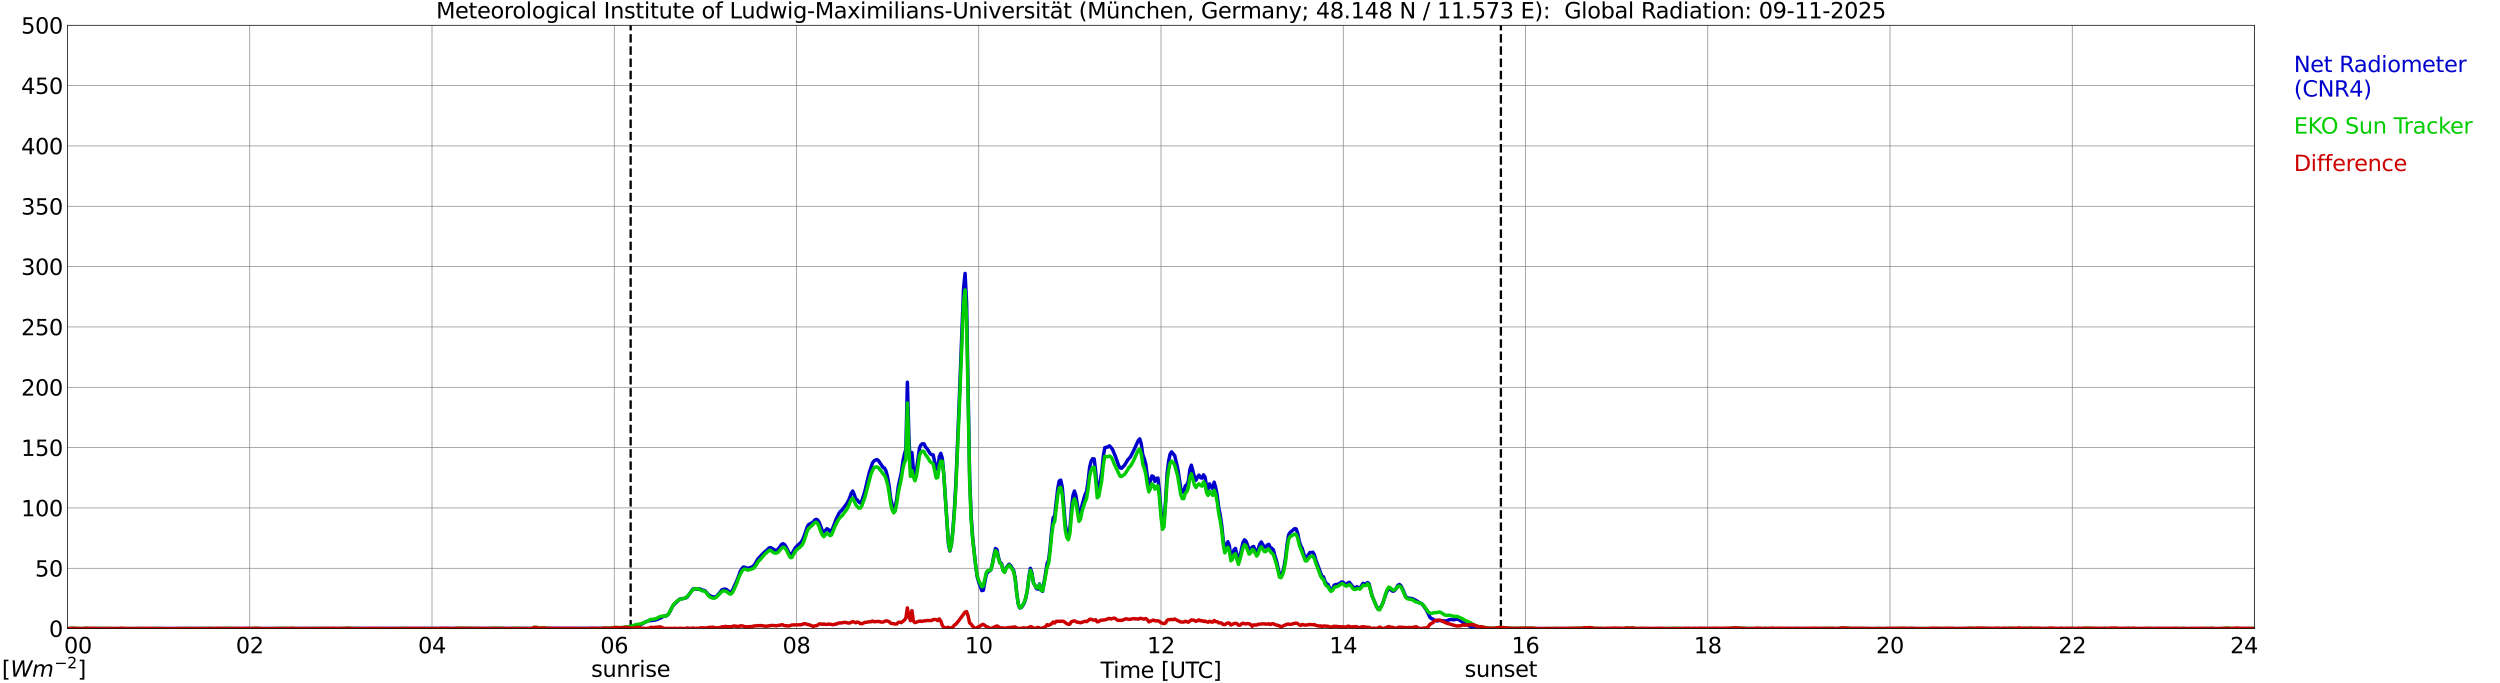 <?xml version="1.0" encoding="utf-8" standalone="no"?>
<!DOCTYPE svg PUBLIC "-//W3C//DTD SVG 1.1//EN"
  "http://www.w3.org/Graphics/SVG/1.1/DTD/svg11.dtd">
<svg xmlns:xlink="http://www.w3.org/1999/xlink" width="1085.4pt" height="296.64pt" viewBox="0 0 1085.4 296.64" xmlns="http://www.w3.org/2000/svg" version="1.1">
 <defs>
  <style type="text/css">*{stroke-linejoin: round; stroke-linecap: butt}</style>
 </defs>
 <g id="figure_1">
  <g id="patch_1">
   <path d="M 0 296.64 
L 1085.4 296.64 
L 1085.4 0 
L 0 0 
z
" style="fill: #ffffff"/>
  </g>
  <g id="axes_1">
   <g id="patch_2">
    <path d="M 29.306 272.909 
L 978.814 272.909 
L 978.814 10.976 
L 29.306 10.976 
z
" style="fill: #ffffff"/>
   </g>
   <g id="patch_3">
    <path d="M 979.473 272.909 
L 978.814 272.909 
L 978.814 10.976 
L 979.473 10.976 
z
" clip-path="url(#p262d82b4e7)" style="fill: #d3d3d3; opacity: 0.25; stroke: #d3d3d3; stroke-linejoin: miter"/>
   </g>
   <g id="matplotlib.axis_1">
    <g id="xtick_1">
     <g id="line2d_1">
      <path d="M 29.306 272.909 
L 29.306 10.976 
" clip-path="url(#p262d82b4e7)" style="fill: none; stroke: #808080; stroke-width: 0.3; stroke-linecap: square"/>
     </g>
     <g id="line2d_2"/>
     <g id="text_1">
      <!--    00 -->
      <g transform="translate(18.733 283.627) scale(0.095 -0.095)">
       <defs>
        <path id="DejaVuSans-20" transform="scale(0.016)"/>
        <path id="DejaVuSans-30" d="M 2034 4250 
Q 1547 4250 1301 3770 
Q 1056 3291 1056 2328 
Q 1056 1369 1301 889 
Q 1547 409 2034 409 
Q 2525 409 2770 889 
Q 3016 1369 3016 2328 
Q 3016 3291 2770 3770 
Q 2525 4250 2034 4250 
z
M 2034 4750 
Q 2819 4750 3233 4129 
Q 3647 3509 3647 2328 
Q 3647 1150 3233 529 
Q 2819 -91 2034 -91 
Q 1250 -91 836 529 
Q 422 1150 422 2328 
Q 422 3509 836 4129 
Q 1250 4750 2034 4750 
z
" transform="scale(0.016)"/>
       </defs>
       <use xlink:href="#DejaVuSans-20"/>
       <use xlink:href="#DejaVuSans-20" transform="translate(31.787 0)"/>
       <use xlink:href="#DejaVuSans-20" transform="translate(63.574 0)"/>
       <use xlink:href="#DejaVuSans-30" transform="translate(95.361 0)"/>
       <use xlink:href="#DejaVuSans-30" transform="translate(158.984 0)"/>
      </g>
     </g>
    </g>
    <g id="xtick_2">
     <g id="line2d_3">
      <path d="M 108.431 272.909 
L 108.431 10.976 
" clip-path="url(#p262d82b4e7)" style="fill: none; stroke: #808080; stroke-width: 0.3; stroke-linecap: square"/>
     </g>
     <g id="line2d_4"/>
     <g id="text_2">
      <!-- 02 -->
      <g transform="translate(102.387 283.627) scale(0.095 -0.095)">
       <defs>
        <path id="DejaVuSans-32" d="M 1228 531 
L 3431 531 
L 3431 0 
L 469 0 
L 469 531 
Q 828 903 1448 1529 
Q 2069 2156 2228 2338 
Q 2531 2678 2651 2914 
Q 2772 3150 2772 3378 
Q 2772 3750 2511 3984 
Q 2250 4219 1831 4219 
Q 1534 4219 1204 4116 
Q 875 4013 500 3803 
L 500 4441 
Q 881 4594 1212 4672 
Q 1544 4750 1819 4750 
Q 2544 4750 2975 4387 
Q 3406 4025 3406 3419 
Q 3406 3131 3298 2873 
Q 3191 2616 2906 2266 
Q 2828 2175 2409 1742 
Q 1991 1309 1228 531 
z
" transform="scale(0.016)"/>
       </defs>
       <use xlink:href="#DejaVuSans-30"/>
       <use xlink:href="#DejaVuSans-32" transform="translate(63.623 0)"/>
      </g>
     </g>
    </g>
    <g id="xtick_3">
     <g id="line2d_5">
      <path d="M 187.557 272.909 
L 187.557 10.976 
" clip-path="url(#p262d82b4e7)" style="fill: none; stroke: #808080; stroke-width: 0.3; stroke-linecap: square"/>
     </g>
     <g id="line2d_6"/>
     <g id="text_3">
      <!-- 04 -->
      <g transform="translate(181.513 283.627) scale(0.095 -0.095)">
       <defs>
        <path id="DejaVuSans-34" d="M 2419 4116 
L 825 1625 
L 2419 1625 
L 2419 4116 
z
M 2253 4666 
L 3047 4666 
L 3047 1625 
L 3713 1625 
L 3713 1100 
L 3047 1100 
L 3047 0 
L 2419 0 
L 2419 1100 
L 313 1100 
L 313 1709 
L 2253 4666 
z
" transform="scale(0.016)"/>
       </defs>
       <use xlink:href="#DejaVuSans-30"/>
       <use xlink:href="#DejaVuSans-34" transform="translate(63.623 0)"/>
      </g>
     </g>
    </g>
    <g id="xtick_4">
     <g id="line2d_7">
      <path d="M 266.683 272.909 
L 266.683 10.976 
" clip-path="url(#p262d82b4e7)" style="fill: none; stroke: #808080; stroke-width: 0.3; stroke-linecap: square"/>
     </g>
     <g id="line2d_8"/>
     <g id="text_4">
      <!-- 06 -->
      <g transform="translate(260.638 283.627) scale(0.095 -0.095)">
       <defs>
        <path id="DejaVuSans-36" d="M 2113 2584 
Q 1688 2584 1439 2293 
Q 1191 2003 1191 1497 
Q 1191 994 1439 701 
Q 1688 409 2113 409 
Q 2538 409 2786 701 
Q 3034 994 3034 1497 
Q 3034 2003 2786 2293 
Q 2538 2584 2113 2584 
z
M 3366 4563 
L 3366 3988 
Q 3128 4100 2886 4159 
Q 2644 4219 2406 4219 
Q 1781 4219 1451 3797 
Q 1122 3375 1075 2522 
Q 1259 2794 1537 2939 
Q 1816 3084 2150 3084 
Q 2853 3084 3261 2657 
Q 3669 2231 3669 1497 
Q 3669 778 3244 343 
Q 2819 -91 2113 -91 
Q 1303 -91 875 529 
Q 447 1150 447 2328 
Q 447 3434 972 4092 
Q 1497 4750 2381 4750 
Q 2619 4750 2861 4703 
Q 3103 4656 3366 4563 
z
" transform="scale(0.016)"/>
       </defs>
       <use xlink:href="#DejaVuSans-30"/>
       <use xlink:href="#DejaVuSans-36" transform="translate(63.623 0)"/>
      </g>
     </g>
    </g>
    <g id="xtick_5">
     <g id="line2d_9">
      <path d="M 345.808 272.909 
L 345.808 10.976 
" clip-path="url(#p262d82b4e7)" style="fill: none; stroke: #808080; stroke-width: 0.3; stroke-linecap: square"/>
     </g>
     <g id="line2d_10"/>
     <g id="text_5">
      <!-- 08 -->
      <g transform="translate(339.764 283.627) scale(0.095 -0.095)">
       <defs>
        <path id="DejaVuSans-38" d="M 2034 2216 
Q 1584 2216 1326 1975 
Q 1069 1734 1069 1313 
Q 1069 891 1326 650 
Q 1584 409 2034 409 
Q 2484 409 2743 651 
Q 3003 894 3003 1313 
Q 3003 1734 2745 1975 
Q 2488 2216 2034 2216 
z
M 1403 2484 
Q 997 2584 770 2862 
Q 544 3141 544 3541 
Q 544 4100 942 4425 
Q 1341 4750 2034 4750 
Q 2731 4750 3128 4425 
Q 3525 4100 3525 3541 
Q 3525 3141 3298 2862 
Q 3072 2584 2669 2484 
Q 3125 2378 3379 2068 
Q 3634 1759 3634 1313 
Q 3634 634 3220 271 
Q 2806 -91 2034 -91 
Q 1263 -91 848 271 
Q 434 634 434 1313 
Q 434 1759 690 2068 
Q 947 2378 1403 2484 
z
M 1172 3481 
Q 1172 3119 1398 2916 
Q 1625 2713 2034 2713 
Q 2441 2713 2670 2916 
Q 2900 3119 2900 3481 
Q 2900 3844 2670 4047 
Q 2441 4250 2034 4250 
Q 1625 4250 1398 4047 
Q 1172 3844 1172 3481 
z
" transform="scale(0.016)"/>
       </defs>
       <use xlink:href="#DejaVuSans-30"/>
       <use xlink:href="#DejaVuSans-38" transform="translate(63.623 0)"/>
      </g>
     </g>
    </g>
    <g id="xtick_6">
     <g id="line2d_11">
      <path d="M 424.934 272.909 
L 424.934 10.976 
" clip-path="url(#p262d82b4e7)" style="fill: none; stroke: #808080; stroke-width: 0.3; stroke-linecap: square"/>
     </g>
     <g id="line2d_12"/>
     <g id="text_6">
      <!-- 10 -->
      <g transform="translate(418.89 283.627) scale(0.095 -0.095)">
       <defs>
        <path id="DejaVuSans-31" d="M 794 531 
L 1825 531 
L 1825 4091 
L 703 3866 
L 703 4441 
L 1819 4666 
L 2450 4666 
L 2450 531 
L 3481 531 
L 3481 0 
L 794 0 
L 794 531 
z
" transform="scale(0.016)"/>
       </defs>
       <use xlink:href="#DejaVuSans-31"/>
       <use xlink:href="#DejaVuSans-30" transform="translate(63.623 0)"/>
      </g>
     </g>
    </g>
    <g id="xtick_7">
     <g id="line2d_13">
      <path d="M 504.06 272.909 
L 504.06 10.976 
" clip-path="url(#p262d82b4e7)" style="fill: none; stroke: #808080; stroke-width: 0.3; stroke-linecap: square"/>
     </g>
     <g id="line2d_14"/>
     <g id="text_7">
      <!-- 12 -->
      <g transform="translate(498.015 283.627) scale(0.095 -0.095)">
       <use xlink:href="#DejaVuSans-31"/>
       <use xlink:href="#DejaVuSans-32" transform="translate(63.623 0)"/>
      </g>
     </g>
    </g>
    <g id="xtick_8">
     <g id="line2d_15">
      <path d="M 583.185 272.909 
L 583.185 10.976 
" clip-path="url(#p262d82b4e7)" style="fill: none; stroke: #808080; stroke-width: 0.3; stroke-linecap: square"/>
     </g>
     <g id="line2d_16"/>
     <g id="text_8">
      <!-- 14 -->
      <g transform="translate(577.141 283.627) scale(0.095 -0.095)">
       <use xlink:href="#DejaVuSans-31"/>
       <use xlink:href="#DejaVuSans-34" transform="translate(63.623 0)"/>
      </g>
     </g>
    </g>
    <g id="xtick_9">
     <g id="line2d_17">
      <path d="M 662.311 272.909 
L 662.311 10.976 
" clip-path="url(#p262d82b4e7)" style="fill: none; stroke: #808080; stroke-width: 0.3; stroke-linecap: square"/>
     </g>
     <g id="line2d_18"/>
     <g id="text_9">
      <!-- 16 -->
      <g transform="translate(656.267 283.627) scale(0.095 -0.095)">
       <use xlink:href="#DejaVuSans-31"/>
       <use xlink:href="#DejaVuSans-36" transform="translate(63.623 0)"/>
      </g>
     </g>
    </g>
    <g id="xtick_10">
     <g id="line2d_19">
      <path d="M 741.437 272.909 
L 741.437 10.976 
" clip-path="url(#p262d82b4e7)" style="fill: none; stroke: #808080; stroke-width: 0.3; stroke-linecap: square"/>
     </g>
     <g id="line2d_20"/>
     <g id="text_10">
      <!-- 18 -->
      <g transform="translate(735.392 283.627) scale(0.095 -0.095)">
       <use xlink:href="#DejaVuSans-31"/>
       <use xlink:href="#DejaVuSans-38" transform="translate(63.623 0)"/>
      </g>
     </g>
    </g>
    <g id="xtick_11">
     <g id="line2d_21">
      <path d="M 820.562 272.909 
L 820.562 10.976 
" clip-path="url(#p262d82b4e7)" style="fill: none; stroke: #808080; stroke-width: 0.3; stroke-linecap: square"/>
     </g>
     <g id="line2d_22"/>
     <g id="text_11">
      <!-- 20 -->
      <g transform="translate(814.518 283.627) scale(0.095 -0.095)">
       <use xlink:href="#DejaVuSans-32"/>
       <use xlink:href="#DejaVuSans-30" transform="translate(63.623 0)"/>
      </g>
     </g>
    </g>
    <g id="xtick_12">
     <g id="line2d_23">
      <path d="M 899.688 272.909 
L 899.688 10.976 
" clip-path="url(#p262d82b4e7)" style="fill: none; stroke: #808080; stroke-width: 0.3; stroke-linecap: square"/>
     </g>
     <g id="line2d_24"/>
     <g id="text_12">
      <!-- 22 -->
      <g transform="translate(893.644 283.627) scale(0.095 -0.095)">
       <use xlink:href="#DejaVuSans-32"/>
       <use xlink:href="#DejaVuSans-32" transform="translate(63.623 0)"/>
      </g>
     </g>
    </g>
    <g id="xtick_13">
     <g id="line2d_25">
      <path d="M 978.814 272.909 
L 978.814 10.976 
" clip-path="url(#p262d82b4e7)" style="fill: none; stroke: #808080; stroke-width: 0.3; stroke-linecap: square"/>
     </g>
     <g id="line2d_26"/>
     <g id="text_13">
      <!-- 24    -->
      <g transform="translate(968.241 283.627) scale(0.095 -0.095)">
       <use xlink:href="#DejaVuSans-32"/>
       <use xlink:href="#DejaVuSans-34" transform="translate(63.623 0)"/>
       <use xlink:href="#DejaVuSans-20" transform="translate(127.246 0)"/>
       <use xlink:href="#DejaVuSans-20" transform="translate(159.033 0)"/>
       <use xlink:href="#DejaVuSans-20" transform="translate(190.82 0)"/>
      </g>
     </g>
    </g>
    <g id="text_14">
     <!-- Time [UTC] -->
     <g transform="translate(477.806 294.322) scale(0.095 -0.095)">
      <defs>
       <path id="DejaVuSans-54" d="M -19 4666 
L 3928 4666 
L 3928 4134 
L 2272 4134 
L 2272 0 
L 1638 0 
L 1638 4134 
L -19 4134 
L -19 4666 
z
" transform="scale(0.016)"/>
       <path id="DejaVuSans-69" d="M 603 3500 
L 1178 3500 
L 1178 0 
L 603 0 
L 603 3500 
z
M 603 4863 
L 1178 4863 
L 1178 4134 
L 603 4134 
L 603 4863 
z
" transform="scale(0.016)"/>
       <path id="DejaVuSans-6d" d="M 3328 2828 
Q 3544 3216 3844 3400 
Q 4144 3584 4550 3584 
Q 5097 3584 5394 3201 
Q 5691 2819 5691 2113 
L 5691 0 
L 5113 0 
L 5113 2094 
Q 5113 2597 4934 2840 
Q 4756 3084 4391 3084 
Q 3944 3084 3684 2787 
Q 3425 2491 3425 1978 
L 3425 0 
L 2847 0 
L 2847 2094 
Q 2847 2600 2669 2842 
Q 2491 3084 2119 3084 
Q 1678 3084 1418 2786 
Q 1159 2488 1159 1978 
L 1159 0 
L 581 0 
L 581 3500 
L 1159 3500 
L 1159 2956 
Q 1356 3278 1631 3431 
Q 1906 3584 2284 3584 
Q 2666 3584 2933 3390 
Q 3200 3197 3328 2828 
z
" transform="scale(0.016)"/>
       <path id="DejaVuSans-65" d="M 3597 1894 
L 3597 1613 
L 953 1613 
Q 991 1019 1311 708 
Q 1631 397 2203 397 
Q 2534 397 2845 478 
Q 3156 559 3463 722 
L 3463 178 
Q 3153 47 2828 -22 
Q 2503 -91 2169 -91 
Q 1331 -91 842 396 
Q 353 884 353 1716 
Q 353 2575 817 3079 
Q 1281 3584 2069 3584 
Q 2775 3584 3186 3129 
Q 3597 2675 3597 1894 
z
M 3022 2063 
Q 3016 2534 2758 2815 
Q 2500 3097 2075 3097 
Q 1594 3097 1305 2825 
Q 1016 2553 972 2059 
L 3022 2063 
z
" transform="scale(0.016)"/>
       <path id="DejaVuSans-5b" d="M 550 4863 
L 1875 4863 
L 1875 4416 
L 1125 4416 
L 1125 -397 
L 1875 -397 
L 1875 -844 
L 550 -844 
L 550 4863 
z
" transform="scale(0.016)"/>
       <path id="DejaVuSans-55" d="M 556 4666 
L 1191 4666 
L 1191 1831 
Q 1191 1081 1462 751 
Q 1734 422 2344 422 
Q 2950 422 3222 751 
Q 3494 1081 3494 1831 
L 3494 4666 
L 4128 4666 
L 4128 1753 
Q 4128 841 3676 375 
Q 3225 -91 2344 -91 
Q 1459 -91 1007 375 
Q 556 841 556 1753 
L 556 4666 
z
" transform="scale(0.016)"/>
       <path id="DejaVuSans-43" d="M 4122 4306 
L 4122 3641 
Q 3803 3938 3442 4084 
Q 3081 4231 2675 4231 
Q 1875 4231 1450 3742 
Q 1025 3253 1025 2328 
Q 1025 1406 1450 917 
Q 1875 428 2675 428 
Q 3081 428 3442 575 
Q 3803 722 4122 1019 
L 4122 359 
Q 3791 134 3420 21 
Q 3050 -91 2638 -91 
Q 1578 -91 968 557 
Q 359 1206 359 2328 
Q 359 3453 968 4101 
Q 1578 4750 2638 4750 
Q 3056 4750 3426 4639 
Q 3797 4528 4122 4306 
z
" transform="scale(0.016)"/>
       <path id="DejaVuSans-5d" d="M 1947 4863 
L 1947 -844 
L 622 -844 
L 622 -397 
L 1369 -397 
L 1369 4416 
L 622 4416 
L 622 4863 
L 1947 4863 
z
" transform="scale(0.016)"/>
      </defs>
      <use xlink:href="#DejaVuSans-54"/>
      <use xlink:href="#DejaVuSans-69" transform="translate(57.959 0)"/>
      <use xlink:href="#DejaVuSans-6d" transform="translate(85.742 0)"/>
      <use xlink:href="#DejaVuSans-65" transform="translate(183.154 0)"/>
      <use xlink:href="#DejaVuSans-20" transform="translate(244.678 0)"/>
      <use xlink:href="#DejaVuSans-5b" transform="translate(276.465 0)"/>
      <use xlink:href="#DejaVuSans-55" transform="translate(315.479 0)"/>
      <use xlink:href="#DejaVuSans-54" transform="translate(388.672 0)"/>
      <use xlink:href="#DejaVuSans-43" transform="translate(443.881 0)"/>
      <use xlink:href="#DejaVuSans-5d" transform="translate(513.705 0)"/>
     </g>
    </g>
   </g>
   <g id="matplotlib.axis_2">
    <g id="ytick_1">
     <g id="line2d_27">
      <path d="M 29.306 272.909 
L 978.814 272.909 
" clip-path="url(#p262d82b4e7)" style="fill: none; stroke: #808080; stroke-width: 0.3; stroke-linecap: square"/>
     </g>
     <g id="line2d_28"/>
     <g id="text_15">
      <!-- 0 -->
      <g transform="translate(21.261 276.518) scale(0.095 -0.095)">
       <use xlink:href="#DejaVuSans-30"/>
      </g>
     </g>
    </g>
    <g id="ytick_2">
     <g id="line2d_29">
      <path d="M 29.306 246.715 
L 978.814 246.715 
" clip-path="url(#p262d82b4e7)" style="fill: none; stroke: #808080; stroke-width: 0.3; stroke-linecap: square"/>
     </g>
     <g id="line2d_30"/>
     <g id="text_16">
      <!-- 50 -->
      <g transform="translate(15.217 250.325) scale(0.095 -0.095)">
       <defs>
        <path id="DejaVuSans-35" d="M 691 4666 
L 3169 4666 
L 3169 4134 
L 1269 4134 
L 1269 2991 
Q 1406 3038 1543 3061 
Q 1681 3084 1819 3084 
Q 2600 3084 3056 2656 
Q 3513 2228 3513 1497 
Q 3513 744 3044 326 
Q 2575 -91 1722 -91 
Q 1428 -91 1123 -41 
Q 819 9 494 109 
L 494 744 
Q 775 591 1075 516 
Q 1375 441 1709 441 
Q 2250 441 2565 725 
Q 2881 1009 2881 1497 
Q 2881 1984 2565 2268 
Q 2250 2553 1709 2553 
Q 1456 2553 1204 2497 
Q 953 2441 691 2322 
L 691 4666 
z
" transform="scale(0.016)"/>
       </defs>
       <use xlink:href="#DejaVuSans-35"/>
       <use xlink:href="#DejaVuSans-30" transform="translate(63.623 0)"/>
      </g>
     </g>
    </g>
    <g id="ytick_3">
     <g id="line2d_31">
      <path d="M 29.306 220.522 
L 978.814 220.522 
" clip-path="url(#p262d82b4e7)" style="fill: none; stroke: #808080; stroke-width: 0.3; stroke-linecap: square"/>
     </g>
     <g id="line2d_32"/>
     <g id="text_17">
      <!-- 100 -->
      <g transform="translate(9.173 224.131) scale(0.095 -0.095)">
       <use xlink:href="#DejaVuSans-31"/>
       <use xlink:href="#DejaVuSans-30" transform="translate(63.623 0)"/>
       <use xlink:href="#DejaVuSans-30" transform="translate(127.246 0)"/>
      </g>
     </g>
    </g>
    <g id="ytick_4">
     <g id="line2d_33">
      <path d="M 29.306 194.329 
L 978.814 194.329 
" clip-path="url(#p262d82b4e7)" style="fill: none; stroke: #808080; stroke-width: 0.3; stroke-linecap: square"/>
     </g>
     <g id="line2d_34"/>
     <g id="text_18">
      <!-- 150 -->
      <g transform="translate(9.173 197.938) scale(0.095 -0.095)">
       <use xlink:href="#DejaVuSans-31"/>
       <use xlink:href="#DejaVuSans-35" transform="translate(63.623 0)"/>
       <use xlink:href="#DejaVuSans-30" transform="translate(127.246 0)"/>
      </g>
     </g>
    </g>
    <g id="ytick_5">
     <g id="line2d_35">
      <path d="M 29.306 168.136 
L 978.814 168.136 
" clip-path="url(#p262d82b4e7)" style="fill: none; stroke: #808080; stroke-width: 0.3; stroke-linecap: square"/>
     </g>
     <g id="line2d_36"/>
     <g id="text_19">
      <!-- 200 -->
      <g transform="translate(9.173 171.745) scale(0.095 -0.095)">
       <use xlink:href="#DejaVuSans-32"/>
       <use xlink:href="#DejaVuSans-30" transform="translate(63.623 0)"/>
       <use xlink:href="#DejaVuSans-30" transform="translate(127.246 0)"/>
      </g>
     </g>
    </g>
    <g id="ytick_6">
     <g id="line2d_37">
      <path d="M 29.306 141.942 
L 978.814 141.942 
" clip-path="url(#p262d82b4e7)" style="fill: none; stroke: #808080; stroke-width: 0.3; stroke-linecap: square"/>
     </g>
     <g id="line2d_38"/>
     <g id="text_20">
      <!-- 250 -->
      <g transform="translate(9.173 145.551) scale(0.095 -0.095)">
       <use xlink:href="#DejaVuSans-32"/>
       <use xlink:href="#DejaVuSans-35" transform="translate(63.623 0)"/>
       <use xlink:href="#DejaVuSans-30" transform="translate(127.246 0)"/>
      </g>
     </g>
    </g>
    <g id="ytick_7">
     <g id="line2d_39">
      <path d="M 29.306 115.749 
L 978.814 115.749 
" clip-path="url(#p262d82b4e7)" style="fill: none; stroke: #808080; stroke-width: 0.3; stroke-linecap: square"/>
     </g>
     <g id="line2d_40"/>
     <g id="text_21">
      <!-- 300 -->
      <g transform="translate(9.173 119.358) scale(0.095 -0.095)">
       <defs>
        <path id="DejaVuSans-33" d="M 2597 2516 
Q 3050 2419 3304 2112 
Q 3559 1806 3559 1356 
Q 3559 666 3084 287 
Q 2609 -91 1734 -91 
Q 1441 -91 1130 -33 
Q 819 25 488 141 
L 488 750 
Q 750 597 1062 519 
Q 1375 441 1716 441 
Q 2309 441 2620 675 
Q 2931 909 2931 1356 
Q 2931 1769 2642 2001 
Q 2353 2234 1838 2234 
L 1294 2234 
L 1294 2753 
L 1863 2753 
Q 2328 2753 2575 2939 
Q 2822 3125 2822 3475 
Q 2822 3834 2567 4026 
Q 2313 4219 1838 4219 
Q 1578 4219 1281 4162 
Q 984 4106 628 3988 
L 628 4550 
Q 988 4650 1302 4700 
Q 1616 4750 1894 4750 
Q 2613 4750 3031 4423 
Q 3450 4097 3450 3541 
Q 3450 3153 3228 2886 
Q 3006 2619 2597 2516 
z
" transform="scale(0.016)"/>
       </defs>
       <use xlink:href="#DejaVuSans-33"/>
       <use xlink:href="#DejaVuSans-30" transform="translate(63.623 0)"/>
       <use xlink:href="#DejaVuSans-30" transform="translate(127.246 0)"/>
      </g>
     </g>
    </g>
    <g id="ytick_8">
     <g id="line2d_41">
      <path d="M 29.306 89.556 
L 978.814 89.556 
" clip-path="url(#p262d82b4e7)" style="fill: none; stroke: #808080; stroke-width: 0.3; stroke-linecap: square"/>
     </g>
     <g id="line2d_42"/>
     <g id="text_22">
      <!-- 350 -->
      <g transform="translate(9.173 93.165) scale(0.095 -0.095)">
       <use xlink:href="#DejaVuSans-33"/>
       <use xlink:href="#DejaVuSans-35" transform="translate(63.623 0)"/>
       <use xlink:href="#DejaVuSans-30" transform="translate(127.246 0)"/>
      </g>
     </g>
    </g>
    <g id="ytick_9">
     <g id="line2d_43">
      <path d="M 29.306 63.362 
L 978.814 63.362 
" clip-path="url(#p262d82b4e7)" style="fill: none; stroke: #808080; stroke-width: 0.3; stroke-linecap: square"/>
     </g>
     <g id="line2d_44"/>
     <g id="text_23">
      <!-- 400 -->
      <g transform="translate(9.173 66.972) scale(0.095 -0.095)">
       <use xlink:href="#DejaVuSans-34"/>
       <use xlink:href="#DejaVuSans-30" transform="translate(63.623 0)"/>
       <use xlink:href="#DejaVuSans-30" transform="translate(127.246 0)"/>
      </g>
     </g>
    </g>
    <g id="ytick_10">
     <g id="line2d_45">
      <path d="M 29.306 37.169 
L 978.814 37.169 
" clip-path="url(#p262d82b4e7)" style="fill: none; stroke: #808080; stroke-width: 0.3; stroke-linecap: square"/>
     </g>
     <g id="line2d_46"/>
     <g id="text_24">
      <!-- 450 -->
      <g transform="translate(9.173 40.778) scale(0.095 -0.095)">
       <use xlink:href="#DejaVuSans-34"/>
       <use xlink:href="#DejaVuSans-35" transform="translate(63.623 0)"/>
       <use xlink:href="#DejaVuSans-30" transform="translate(127.246 0)"/>
      </g>
     </g>
    </g>
    <g id="ytick_11">
     <g id="line2d_47">
      <path d="M 29.306 10.976 
L 978.814 10.976 
" clip-path="url(#p262d82b4e7)" style="fill: none; stroke: #808080; stroke-width: 0.3; stroke-linecap: square"/>
     </g>
     <g id="line2d_48"/>
     <g id="text_25">
      <!-- 500 -->
      <g transform="translate(9.173 14.585) scale(0.095 -0.095)">
       <use xlink:href="#DejaVuSans-35"/>
       <use xlink:href="#DejaVuSans-30" transform="translate(63.623 0)"/>
       <use xlink:href="#DejaVuSans-30" transform="translate(127.246 0)"/>
      </g>
     </g>
    </g>
   </g>
   <g id="line2d_49">
    <path d="M 273.804 272.909 
L 273.804 10.976 
" clip-path="url(#p262d82b4e7)" style="fill: none; stroke-dasharray: 3.7,1.6; stroke-dashoffset: 0; stroke: #000000"/>
   </g>
   <g id="line2d_50">
    <path d="M 651.629 272.909 
L 651.629 10.976 
" clip-path="url(#p262d82b4e7)" style="fill: none; stroke-dasharray: 3.7,1.6; stroke-dashoffset: 0; stroke: #000000"/>
   </g>
   <g id="line2d_51">
    <path d="M 29.306 272.909 
L 269.32 272.825 
L 269.98 272.663 
L 273.277 272.38 
L 275.255 271.772 
L 277.892 271.327 
L 280.53 269.907 
L 281.849 269.42 
L 282.508 269.462 
L 283.827 269.257 
L 284.486 269.216 
L 285.805 268.734 
L 287.124 268.163 
L 287.783 267.717 
L 288.442 267.476 
L 289.102 267.476 
L 289.761 267.073 
L 290.42 266.303 
L 291.08 265.124 
L 291.739 263.71 
L 292.399 262.693 
L 295.036 260.142 
L 297.674 259.655 
L 298.333 259.21 
L 299.652 257.429 
L 300.311 256.454 
L 300.971 255.684 
L 301.63 255.605 
L 302.289 255.768 
L 302.949 255.768 
L 303.608 255.605 
L 304.267 255.846 
L 304.927 256.255 
L 305.586 256.292 
L 306.246 256.617 
L 307.564 258.199 
L 308.883 258.969 
L 310.202 259.21 
L 310.861 259.089 
L 312.18 257.67 
L 313.499 256.009 
L 314.818 255.726 
L 315.477 256.009 
L 316.796 257.146 
L 317.455 257.062 
L 318.114 256.051 
L 320.093 251.635 
L 321.411 248.03 
L 322.071 246.936 
L 322.73 246.207 
L 323.39 246.286 
L 324.708 246.773 
L 326.686 246.045 
L 327.346 245.437 
L 328.005 244.547 
L 328.665 243.247 
L 329.324 242.357 
L 330.643 240.979 
L 331.961 239.643 
L 332.621 239.156 
L 333.94 237.857 
L 334.599 237.736 
L 336.577 238.952 
L 337.236 238.873 
L 337.896 238.302 
L 338.555 237.495 
L 339.215 236.479 
L 339.874 236.034 
L 340.533 236.359 
L 341.193 237.249 
L 342.512 239.926 
L 343.171 240.738 
L 343.83 240.45 
L 345.149 238.061 
L 345.808 237.249 
L 347.787 235.426 
L 348.446 234.373 
L 349.105 232.754 
L 350.424 228.862 
L 351.083 227.689 
L 351.743 227.406 
L 353.062 226.636 
L 353.721 225.745 
L 354.38 225.462 
L 355.04 225.787 
L 355.699 226.882 
L 357.018 230.444 
L 357.677 231.01 
L 358.337 230.402 
L 358.996 229.554 
L 359.655 229.878 
L 360.315 230.727 
L 360.974 230.486 
L 361.634 229.108 
L 362.952 225.541 
L 364.271 222.785 
L 364.93 221.979 
L 365.59 221.408 
L 367.568 218.736 
L 368.227 217.641 
L 368.887 216.143 
L 369.546 214.199 
L 370.206 213.183 
L 370.865 214.644 
L 371.524 216.63 
L 372.184 217.033 
L 372.843 217.924 
L 373.502 218.411 
L 374.162 217.52 
L 375.481 213.267 
L 376.799 207.677 
L 377.459 205 
L 378.777 201.029 
L 379.437 200.139 
L 380.096 199.735 
L 380.756 199.531 
L 381.415 200.018 
L 383.393 202.936 
L 384.053 203.219 
L 384.712 204.597 
L 385.371 207.19 
L 386.031 211.077 
L 386.69 216.426 
L 387.349 219.265 
L 388.009 220.517 
L 388.668 219.951 
L 389.328 216.546 
L 389.987 211.197 
L 391.306 205.283 
L 391.965 200.505 
L 392.624 197.304 
L 393.284 195.115 
L 393.943 165.946 
L 394.603 189.038 
L 395.262 203.381 
L 395.921 196.492 
L 396.581 203.905 
L 397.24 206.173 
L 397.899 203.827 
L 399.218 194.428 
L 399.878 193.087 
L 400.537 192.642 
L 401.196 192.726 
L 401.856 194.104 
L 402.515 194.79 
L 403.834 196.938 
L 404.493 197.467 
L 405.153 197.467 
L 406.471 203.622 
L 407.131 203.868 
L 407.79 198.315 
L 408.45 196.817 
L 409.109 198.923 
L 409.768 206.053 
L 411.746 235.871 
L 412.406 239.198 
L 413.065 236.196 
L 413.725 229.92 
L 414.384 220.721 
L 415.043 208.85 
L 416.362 176.517 
L 418.34 125.063 
L 419 118.704 
L 419.659 131.423 
L 420.978 206.907 
L 421.637 224.001 
L 422.297 233.362 
L 423.615 245.799 
L 424.275 250.498 
L 424.934 252.808 
L 426.253 256.417 
L 426.912 256.255 
L 428.231 249.282 
L 428.89 248.313 
L 429.55 247.947 
L 430.209 247.297 
L 430.869 244.704 
L 431.528 241.021 
L 432.187 238.145 
L 432.847 238.669 
L 433.506 241.99 
L 434.165 244.342 
L 434.825 244.667 
L 435.484 247.459 
L 436.144 248.355 
L 436.803 246.611 
L 437.462 245.678 
L 438.122 244.95 
L 438.781 245.6 
L 440.1 247.706 
L 440.759 250.943 
L 441.419 257.345 
L 442.078 262.248 
L 442.737 263.909 
L 443.397 263.788 
L 444.056 262.898 
L 444.716 261.724 
L 445.375 259.534 
L 446.034 256.292 
L 446.694 250.498 
L 447.353 246.731 
L 448.012 248.675 
L 448.672 252.97 
L 449.331 254.107 
L 449.991 255.564 
L 450.65 255.768 
L 451.309 253.536 
L 451.969 256.255 
L 452.628 256.737 
L 453.947 248.879 
L 454.606 244.667 
L 455.266 243.206 
L 455.925 237.658 
L 456.584 230.24 
L 457.244 224.771 
L 457.903 224.001 
L 459.222 212.051 
L 459.881 208.809 
L 460.541 208.447 
L 461.2 211.522 
L 462.519 227.731 
L 463.178 231.256 
L 463.838 232.472 
L 464.497 229.758 
L 465.156 220.926 
L 465.816 215.21 
L 466.475 213.183 
L 467.134 215.252 
L 468.453 223.681 
L 469.113 222.911 
L 469.772 219.265 
L 471.091 214.686 
L 471.75 213.387 
L 472.409 208.85 
L 473.069 202.852 
L 473.728 200.18 
L 474.388 199.164 
L 475.047 199.248 
L 475.706 204.555 
L 476.366 213.183 
L 477.025 212.575 
L 478.344 204.88 
L 479.003 198.153 
L 479.663 194.345 
L 480.981 194.062 
L 481.641 193.533 
L 482.3 194.182 
L 482.96 195.036 
L 484.278 198.153 
L 485.597 201.883 
L 486.256 203.098 
L 486.916 203.339 
L 488.235 201.962 
L 489.553 199.772 
L 490.872 198.237 
L 492.191 195.602 
L 494.169 191.306 
L 494.828 190.536 
L 495.488 192.684 
L 496.147 197.383 
L 496.807 199.164 
L 497.466 201.6 
L 498.125 206.744 
L 498.785 210.632 
L 499.444 208.929 
L 500.103 206.624 
L 500.763 206.907 
L 501.422 209.013 
L 502.082 207.714 
L 502.741 207.551 
L 503.4 213.267 
L 504.06 222.015 
L 504.719 227.526 
L 505.379 226.636 
L 506.038 217.358 
L 506.697 205.812 
L 507.357 200.18 
L 508.016 197.142 
L 508.675 196.168 
L 509.335 197.058 
L 509.994 197.75 
L 511.313 203.261 
L 512.632 211.847 
L 513.291 213.67 
L 513.95 213.633 
L 514.61 210.914 
L 515.269 210.553 
L 515.929 208.892 
L 516.588 203.905 
L 517.247 201.962 
L 518.566 206.944 
L 519.226 208.526 
L 519.885 207.19 
L 520.544 206.257 
L 521.204 207.389 
L 521.863 207.593 
L 522.522 206.137 
L 523.182 207.106 
L 523.841 211.04 
L 524.501 212.334 
L 525.16 210.066 
L 525.819 211.323 
L 526.479 212.292 
L 527.138 209.338 
L 527.797 211.685 
L 528.457 215.006 
L 529.116 220.355 
L 529.776 223.639 
L 530.435 228.097 
L 531.094 234.698 
L 531.754 238.302 
L 533.073 235.185 
L 533.732 236.846 
L 534.391 241.912 
L 535.051 241.058 
L 535.71 238.753 
L 536.369 238.103 
L 537.688 243.53 
L 538.348 241.424 
L 539.666 235.426 
L 540.326 234.373 
L 540.985 234.981 
L 542.304 238.507 
L 542.963 238.386 
L 543.623 237.537 
L 544.282 237.249 
L 544.941 238.711 
L 545.601 239.884 
L 546.26 238.548 
L 546.919 236.238 
L 547.579 235.306 
L 548.898 237.454 
L 549.557 237.574 
L 550.216 236.605 
L 550.876 236.322 
L 551.535 237.736 
L 552.195 238.061 
L 552.854 238.711 
L 553.513 241.304 
L 554.173 243.326 
L 555.491 249.366 
L 556.151 250.094 
L 556.81 248.596 
L 557.47 246.082 
L 558.129 242.195 
L 558.788 236.359 
L 559.448 232.267 
L 560.107 231.172 
L 561.426 230.077 
L 562.085 229.512 
L 562.745 229.632 
L 563.404 231.455 
L 564.063 234.86 
L 564.723 236.93 
L 565.382 238.103 
L 566.042 240.371 
L 566.701 242.032 
L 567.36 241.954 
L 568.679 239.884 
L 569.338 239.884 
L 569.998 239.764 
L 570.657 240.859 
L 571.317 243.247 
L 573.954 250.299 
L 574.613 250.461 
L 575.273 252.447 
L 575.932 253.458 
L 576.592 253.741 
L 577.251 255.359 
L 577.91 256.093 
L 578.57 255.522 
L 579.229 254.065 
L 579.889 253.782 
L 580.548 253.741 
L 581.207 253.536 
L 582.526 252.646 
L 583.185 252.808 
L 583.845 253.458 
L 584.504 253.861 
L 585.164 253.133 
L 585.823 252.808 
L 587.142 254.469 
L 587.801 255.202 
L 588.46 255.076 
L 589.12 254.752 
L 589.779 255.16 
L 590.439 255.401 
L 591.757 253.253 
L 592.417 253.5 
L 593.076 253.578 
L 593.736 252.929 
L 594.395 253.458 
L 595.714 258.764 
L 597.692 263.463 
L 598.351 264.317 
L 599.011 264.113 
L 599.67 263.223 
L 600.329 261.923 
L 601.648 257.994 
L 602.307 256.454 
L 602.967 255.81 
L 603.626 255.726 
L 604.286 256.496 
L 604.945 256.7 
L 605.604 256.213 
L 606.264 255.359 
L 606.923 254.107 
L 607.582 253.741 
L 608.242 254.348 
L 608.901 255.605 
L 610.22 258.806 
L 610.879 259.576 
L 612.858 259.859 
L 613.517 260.022 
L 615.495 261.117 
L 616.154 261.64 
L 616.814 261.887 
L 617.473 262.29 
L 618.792 264.113 
L 619.451 265.166 
L 620.77 267.922 
L 621.429 268.571 
L 622.089 268.77 
L 622.748 269.216 
L 624.067 269.624 
L 624.726 269.378 
L 625.386 269.378 
L 626.045 269.504 
L 626.705 269.504 
L 627.364 269.624 
L 628.023 269.54 
L 629.342 269.016 
L 630.001 268.975 
L 631.32 269.095 
L 631.98 268.854 
L 632.639 268.734 
L 633.958 269.378 
L 634.617 269.823 
L 635.276 270.436 
L 638.573 272.097 
L 639.233 272.579 
L 639.892 272.909 
L 978.154 272.909 
L 978.154 272.909 
" clip-path="url(#p262d82b4e7)" style="fill: none; stroke: #0000cc; stroke-width: 1.5; stroke-linecap: square"/>
   </g>
   <g id="line2d_52">
    <path d="M 28.646 272.96 
L 29.965 272.942 
L 31.284 272.766 
L 33.921 272.876 
L 35.9 272.909 
L 37.218 272.782 
L 37.878 272.801 
L 38.537 272.961 
L 40.515 272.892 
L 46.45 272.889 
L 47.768 272.932 
L 51.065 272.924 
L 54.362 272.911 
L 55.681 272.954 
L 57 272.939 
L 58.978 272.903 
L 64.912 272.983 
L 66.231 272.876 
L 76.122 273.003 
L 78.1 272.895 
L 86.672 272.951 
L 87.331 272.854 
L 89.969 272.916 
L 90.628 272.841 
L 92.606 272.93 
L 95.244 272.972 
L 96.563 272.863 
L 97.881 272.831 
L 99.2 272.85 
L 105.794 273.007 
L 106.453 273.113 
L 107.772 273.037 
L 109.75 272.826 
L 111.728 272.837 
L 113.707 272.966 
L 115.025 272.91 
L 117.663 272.978 
L 122.278 272.828 
L 125.575 272.96 
L 126.894 272.823 
L 128.872 272.909 
L 133.488 272.983 
L 134.807 272.853 
L 136.125 272.925 
L 137.444 272.881 
L 140.082 272.928 
L 141.4 272.875 
L 142.06 272.953 
L 142.719 272.884 
L 144.697 273.067 
L 145.357 272.959 
L 147.335 272.967 
L 147.994 272.858 
L 149.972 272.851 
L 150.632 272.767 
L 153.929 272.926 
L 154.588 272.825 
L 157.226 273.031 
L 160.523 272.989 
L 163.819 272.937 
L 166.457 272.943 
L 167.776 272.935 
L 169.094 272.968 
L 169.754 273.014 
L 171.073 272.893 
L 171.732 272.981 
L 175.688 272.84 
L 177.007 272.935 
L 177.666 273.026 
L 178.985 272.912 
L 179.645 273.033 
L 184.92 272.889 
L 185.579 272.967 
L 186.898 272.905 
L 190.854 272.951 
L 191.513 273.056 
L 192.173 272.972 
L 194.151 273.054 
L 195.47 272.919 
L 196.788 272.941 
L 198.767 272.791 
L 202.063 272.83 
L 208.657 272.911 
L 209.976 272.947 
L 211.954 272.976 
L 213.932 272.802 
L 215.251 272.841 
L 215.91 272.763 
L 221.186 273.021 
L 222.504 272.847 
L 223.164 272.897 
L 223.823 272.797 
L 230.417 272.968 
L 231.076 272.888 
L 231.736 272.396 
L 233.054 272.417 
L 233.714 272.7 
L 234.373 272.739 
L 236.351 272.6 
L 237.011 272.822 
L 237.67 272.814 
L 238.989 272.966 
L 240.308 273.067 
L 240.967 272.985 
L 241.626 273.075 
L 243.604 272.977 
L 256.133 272.928 
L 256.792 273.071 
L 263.386 272.756 
L 264.045 272.807 
L 265.364 272.691 
L 266.023 272.706 
L 266.683 272.442 
L 269.32 272.476 
L 272.617 272.142 
L 273.277 272.118 
L 275.255 271.515 
L 275.914 271.221 
L 277.233 270.997 
L 278.552 270.826 
L 279.211 270.433 
L 281.189 269.721 
L 281.849 269.244 
L 282.508 268.922 
L 283.827 268.824 
L 285.145 268.447 
L 286.464 267.723 
L 287.783 267.453 
L 288.442 267.565 
L 289.761 267.133 
L 290.42 266.282 
L 292.399 262.482 
L 293.717 261.175 
L 295.036 260.286 
L 297.674 259.583 
L 298.992 258.277 
L 300.311 256.616 
L 300.971 255.941 
L 301.63 255.606 
L 302.949 255.673 
L 303.608 255.771 
L 304.267 256.238 
L 304.927 256.539 
L 305.586 256.625 
L 306.246 256.831 
L 307.564 258.62 
L 308.224 259.22 
L 309.543 259.746 
L 310.202 259.698 
L 310.861 259.392 
L 312.18 258.108 
L 312.839 257.345 
L 313.499 256.822 
L 314.158 256.508 
L 315.477 256.834 
L 316.796 257.922 
L 317.455 257.848 
L 318.114 257.077 
L 318.774 255.812 
L 320.093 252.623 
L 320.752 250.68 
L 322.071 248.062 
L 322.73 247.286 
L 323.39 247.003 
L 324.708 247.554 
L 326.686 246.942 
L 327.346 246.598 
L 328.005 245.689 
L 329.324 243.563 
L 329.983 243.043 
L 331.961 240.684 
L 333.28 239.564 
L 333.94 238.96 
L 334.599 238.926 
L 335.258 239.532 
L 335.918 239.964 
L 336.577 240.157 
L 337.236 240.082 
L 337.896 239.715 
L 339.215 238.136 
L 339.874 237.643 
L 340.533 237.644 
L 341.193 238.448 
L 341.852 239.638 
L 342.512 241.059 
L 343.171 242.089 
L 343.83 242.017 
L 345.149 239.537 
L 345.808 238.76 
L 347.127 237.712 
L 347.787 237.086 
L 348.446 236.301 
L 349.105 234.866 
L 350.424 230.684 
L 351.083 229.412 
L 351.743 228.906 
L 353.721 226.94 
L 354.38 226.704 
L 355.04 227.34 
L 355.699 228.907 
L 356.359 230.864 
L 357.018 232.284 
L 357.677 233.018 
L 358.996 231.372 
L 359.655 231.862 
L 360.315 232.568 
L 360.974 232.295 
L 361.634 230.786 
L 362.293 228.96 
L 363.612 226.323 
L 364.271 225.262 
L 364.93 224.411 
L 365.59 223.911 
L 367.568 221.271 
L 368.227 220.061 
L 369.546 216.962 
L 370.206 216.232 
L 370.865 217.456 
L 371.524 219.159 
L 372.843 220.612 
L 373.502 220.586 
L 374.162 219.611 
L 375.481 215.976 
L 378.118 205.915 
L 378.777 204.318 
L 379.437 203.105 
L 380.096 202.765 
L 380.756 202.725 
L 381.415 203.14 
L 382.734 204.718 
L 383.393 205.78 
L 384.053 206.313 
L 384.712 207.976 
L 385.371 210.448 
L 386.031 214.058 
L 386.69 218.746 
L 387.349 221.471 
L 388.009 222.657 
L 388.668 221.923 
L 389.328 218.547 
L 389.987 213.904 
L 391.306 207.875 
L 391.965 203.61 
L 392.624 200.972 
L 393.284 199.647 
L 393.943 174.927 
L 394.603 194.611 
L 395.262 206.815 
L 395.921 204.278 
L 396.581 207.104 
L 397.24 208.758 
L 397.899 206.708 
L 399.218 197.678 
L 399.878 196.318 
L 400.537 195.818 
L 401.196 196.097 
L 401.856 197.477 
L 402.515 198.314 
L 403.834 200.433 
L 405.153 201.401 
L 406.471 207.541 
L 407.131 207.31 
L 407.79 202.511 
L 408.45 200.144 
L 409.109 200.301 
L 409.768 206.629 
L 411.746 235.35 
L 412.406 238.951 
L 413.065 236.448 
L 413.725 230.636 
L 414.384 222.247 
L 415.043 210.818 
L 416.362 180.107 
L 418.34 131.333 
L 419 125.873 
L 419.659 138.792 
L 420.978 209.354 
L 421.637 225.927 
L 422.297 234.403 
L 423.615 245.744 
L 424.275 250.015 
L 424.934 252.038 
L 426.253 254.796 
L 426.912 254.416 
L 428.231 248.433 
L 428.89 247.65 
L 429.55 247.715 
L 430.209 247.397 
L 430.869 244.998 
L 431.528 241.677 
L 432.187 239.06 
L 432.847 239.814 
L 433.506 242.79 
L 434.165 244.512 
L 434.825 245.037 
L 435.484 247.716 
L 436.144 248.515 
L 436.803 246.917 
L 437.462 246.041 
L 438.122 245.366 
L 438.781 246.056 
L 440.1 248.186 
L 440.759 251.651 
L 441.419 257.62 
L 442.078 262.126 
L 442.737 263.805 
L 443.397 263.664 
L 444.716 261.401 
L 445.375 259.4 
L 446.034 255.937 
L 446.694 250.94 
L 447.353 247.591 
L 448.012 249.342 
L 448.672 253.123 
L 449.991 255.216 
L 450.65 255.236 
L 451.309 253.781 
L 451.969 256.291 
L 452.628 256.528 
L 453.287 253.638 
L 454.606 246.371 
L 455.266 244.596 
L 455.925 239.454 
L 456.584 232.343 
L 457.244 227.612 
L 457.903 226.416 
L 459.222 215.17 
L 459.881 211.84 
L 460.541 211.609 
L 461.2 214.785 
L 462.519 230.287 
L 463.178 233.383 
L 463.838 234.326 
L 464.497 231.727 
L 465.156 223.917 
L 465.816 218.408 
L 466.475 216.549 
L 467.134 218.26 
L 468.453 226.376 
L 469.113 225.413 
L 469.772 222.024 
L 471.091 217.897 
L 471.75 216.412 
L 472.409 212.277 
L 473.069 206.888 
L 473.728 204.257 
L 474.388 202.936 
L 475.047 202.886 
L 475.706 208.372 
L 476.366 216.11 
L 477.025 215.604 
L 478.344 208.516 
L 479.003 201.942 
L 479.663 198.136 
L 480.981 198.298 
L 481.641 197.973 
L 482.3 198.343 
L 482.96 199.383 
L 483.619 201.14 
L 486.256 206.725 
L 486.916 206.864 
L 488.235 205.953 
L 488.894 205.059 
L 490.213 202.926 
L 490.872 202.277 
L 492.191 199.952 
L 494.169 195.4 
L 494.828 194.957 
L 495.488 197.114 
L 496.147 201.591 
L 496.807 203.313 
L 497.466 205.97 
L 498.125 210.56 
L 498.785 213.544 
L 499.444 212.173 
L 500.103 210.043 
L 500.763 210.611 
L 501.422 212.375 
L 502.082 211.087 
L 502.741 210.931 
L 503.4 216.372 
L 504.06 224.541 
L 504.719 229.802 
L 505.379 228.77 
L 506.697 209.371 
L 507.357 204.096 
L 508.016 201.018 
L 508.675 200.163 
L 509.335 200.912 
L 509.994 201.918 
L 511.313 206.739 
L 512.632 214.715 
L 513.291 216.48 
L 513.95 216.464 
L 514.61 214.104 
L 515.269 213.496 
L 515.929 211.658 
L 516.588 207.211 
L 517.247 205.732 
L 518.566 210.528 
L 519.226 211.651 
L 519.885 210.615 
L 520.544 210.041 
L 521.204 210.729 
L 521.863 211.062 
L 522.522 209.22 
L 523.182 210.391 
L 523.841 213.981 
L 524.501 215.101 
L 525.16 213.27 
L 526.479 215.084 
L 527.138 212.853 
L 527.797 214.681 
L 528.457 218.032 
L 529.116 222.835 
L 529.776 226.139 
L 530.435 230.453 
L 531.094 236.461 
L 531.754 240.028 
L 533.073 237.606 
L 533.732 239.253 
L 534.391 243.475 
L 535.051 242.919 
L 535.71 240.895 
L 536.369 240.424 
L 537.029 242.984 
L 537.688 245.027 
L 538.348 242.893 
L 539.666 237.766 
L 540.326 236.484 
L 540.985 236.991 
L 541.644 238.978 
L 542.304 240.581 
L 542.963 240.16 
L 543.623 238.547 
L 544.282 238.851 
L 545.601 241.433 
L 546.26 240.428 
L 546.919 238.212 
L 547.579 237.43 
L 548.898 239.478 
L 549.557 239.477 
L 550.216 238.537 
L 550.876 238.436 
L 551.535 239.507 
L 552.854 240.827 
L 554.173 244.919 
L 555.491 250.582 
L 556.151 250.829 
L 556.81 249.653 
L 557.47 247.385 
L 558.129 243.857 
L 558.788 238.276 
L 559.448 234.205 
L 560.107 232.97 
L 560.766 232.659 
L 562.085 231.859 
L 562.745 232.037 
L 563.404 233.59 
L 564.063 236.516 
L 566.701 243.506 
L 567.36 243.51 
L 568.679 241.677 
L 569.998 241.426 
L 570.657 242.61 
L 571.317 244.638 
L 572.635 248.059 
L 573.295 249.961 
L 573.954 251.107 
L 574.613 251.611 
L 575.273 253.529 
L 575.932 254.404 
L 576.592 254.727 
L 577.251 256.093 
L 577.91 256.755 
L 578.57 256.287 
L 579.229 255.11 
L 579.889 254.72 
L 580.548 254.69 
L 581.207 254.344 
L 582.526 253.39 
L 583.185 253.563 
L 583.845 254.163 
L 584.504 254.453 
L 585.164 254.191 
L 585.823 253.796 
L 586.482 254.315 
L 587.142 255.275 
L 587.801 255.892 
L 588.46 255.943 
L 589.12 255.562 
L 589.779 255.509 
L 590.439 255.801 
L 591.098 255.082 
L 591.757 254.074 
L 592.417 254.2 
L 593.076 254.212 
L 593.736 253.451 
L 594.395 254.024 
L 595.714 258.845 
L 597.692 263.51 
L 598.351 264.628 
L 599.011 264.766 
L 599.67 263.512 
L 600.329 261.915 
L 600.989 260.015 
L 601.648 257.605 
L 602.307 255.834 
L 602.967 254.919 
L 603.626 255.186 
L 604.286 255.886 
L 604.945 256.262 
L 605.604 255.935 
L 606.264 255.416 
L 606.923 254.597 
L 607.582 254.401 
L 608.242 254.892 
L 608.901 256.11 
L 610.22 259.203 
L 610.879 259.901 
L 612.198 260.233 
L 612.858 260.26 
L 613.517 260.541 
L 614.836 261.403 
L 616.154 261.661 
L 617.473 262.318 
L 618.133 262.922 
L 620.111 265.712 
L 620.77 266.131 
L 621.429 266.315 
L 622.089 266.212 
L 622.748 265.924 
L 623.408 266.004 
L 624.067 265.945 
L 624.726 265.71 
L 625.386 265.814 
L 627.364 267.079 
L 628.023 267.158 
L 629.342 267.114 
L 630.661 267.441 
L 631.32 267.62 
L 632.639 267.61 
L 634.617 268.47 
L 635.276 268.778 
L 635.936 269.292 
L 638.573 270.429 
L 639.892 271.327 
L 641.87 272.063 
L 643.189 272.16 
L 645.827 272.689 
L 648.464 272.805 
L 651.102 272.436 
L 652.42 272.475 
L 656.377 272.82 
L 664.949 272.719 
L 668.246 272.986 
L 670.224 272.974 
L 671.542 272.924 
L 672.202 272.852 
L 673.521 272.932 
L 675.499 272.883 
L 677.477 272.966 
L 678.796 272.954 
L 680.114 273.005 
L 682.092 272.863 
L 686.049 272.777 
L 686.708 272.76 
L 688.027 272.517 
L 689.346 272.566 
L 690.005 272.471 
L 691.324 272.604 
L 691.983 272.812 
L 695.28 272.871 
L 699.896 273.071 
L 700.555 273.185 
L 702.533 273.033 
L 703.193 273.109 
L 706.49 272.652 
L 707.808 272.752 
L 708.468 272.631 
L 710.446 272.895 
L 716.38 272.951 
L 720.337 273.017 
L 721.655 273.052 
L 722.315 272.922 
L 725.612 272.883 
L 726.271 272.802 
L 728.909 272.863 
L 730.887 272.941 
L 731.546 273.056 
L 732.205 272.983 
L 733.524 273.067 
L 734.843 272.895 
L 735.502 273.068 
L 736.162 272.938 
L 738.14 273.053 
L 739.459 273.029 
L 741.437 272.988 
L 743.415 273.011 
L 744.734 273.065 
L 746.052 273.01 
L 747.371 273 
L 749.349 273.065 
L 750.668 272.959 
L 753.306 272.534 
L 753.965 272.556 
L 754.624 272.714 
L 759.24 272.915 
L 760.559 272.888 
L 763.196 273.129 
L 766.493 272.827 
L 768.471 272.988 
L 769.79 273.125 
L 770.449 272.958 
L 771.109 272.937 
L 771.768 273.054 
L 775.725 272.986 
L 776.384 273.066 
L 777.043 272.972 
L 777.703 273.012 
L 778.362 272.897 
L 779.681 273.035 
L 782.318 272.959 
L 783.637 273.001 
L 784.956 272.99 
L 788.253 273.06 
L 792.209 272.837 
L 794.847 272.865 
L 796.825 272.902 
L 798.143 272.891 
L 798.803 272.814 
L 799.462 272.601 
L 800.122 272.7 
L 800.781 272.583 
L 801.44 272.729 
L 803.419 272.818 
L 805.397 273.026 
L 806.056 273.017 
L 806.715 272.877 
L 807.375 272.991 
L 808.694 272.807 
L 809.353 272.945 
L 810.672 272.882 
L 812.65 273.024 
L 814.628 272.941 
L 815.287 272.788 
L 816.606 272.94 
L 822.541 272.95 
L 823.859 272.823 
L 824.519 272.974 
L 825.178 272.828 
L 825.837 272.833 
L 826.497 273.064 
L 827.816 272.964 
L 829.794 272.829 
L 831.772 272.967 
L 833.75 272.902 
L 837.706 272.912 
L 838.366 273.057 
L 841.003 273.036 
L 841.663 272.875 
L 842.322 272.831 
L 843.641 272.954 
L 844.3 272.877 
L 844.959 273.055 
L 846.938 273.024 
L 847.597 273.046 
L 848.916 272.914 
L 849.575 272.97 
L 850.235 272.885 
L 852.872 273.116 
L 854.85 272.775 
L 856.828 272.811 
L 858.147 273.157 
L 860.125 272.988 
L 860.785 272.864 
L 862.763 272.903 
L 863.422 272.86 
L 865.4 273.037 
L 866.06 273.062 
L 866.719 273.212 
L 867.378 273.107 
L 868.038 272.858 
L 870.675 273.09 
L 871.994 272.81 
L 872.653 272.86 
L 873.972 272.779 
L 874.632 273.003 
L 876.61 273.235 
L 879.247 272.789 
L 879.907 272.922 
L 881.885 272.707 
L 883.204 273.035 
L 884.522 272.865 
L 885.182 273.111 
L 888.479 272.879 
L 889.138 272.936 
L 889.797 273.158 
L 891.775 273.08 
L 892.435 272.943 
L 894.413 273.004 
L 895.072 273.144 
L 895.732 272.897 
L 897.71 273.054 
L 899.688 272.843 
L 900.347 272.952 
L 901.666 272.918 
L 902.326 273.128 
L 902.985 272.975 
L 904.304 272.995 
L 904.963 272.758 
L 908.919 272.87 
L 909.579 273.023 
L 910.238 272.878 
L 910.898 273.045 
L 914.194 272.849 
L 915.513 272.976 
L 916.173 273.14 
L 918.81 273.153 
L 920.129 272.973 
L 923.426 272.996 
L 924.085 272.769 
L 926.723 273.072 
L 927.382 272.902 
L 930.679 273.033 
L 931.998 273.041 
L 932.657 273.028 
L 933.316 272.843 
L 934.635 272.923 
L 936.613 273.007 
L 943.207 272.982 
L 944.526 273.059 
L 946.504 272.896 
L 947.163 272.932 
L 947.823 272.785 
L 950.46 273.09 
L 951.12 272.905 
L 952.438 273.048 
L 956.395 272.997 
L 957.714 272.835 
L 959.032 272.986 
L 960.351 272.807 
L 961.67 272.978 
L 962.989 272.936 
L 963.648 273.019 
L 965.626 272.812 
L 966.945 272.676 
L 970.242 273.071 
L 970.901 273.055 
L 971.561 273.179 
L 972.22 273.034 
L 975.517 272.979 
L 976.176 272.86 
L 978.814 272.853 
L 978.814 272.853 
" clip-path="url(#p262d82b4e7)" style="fill: none; stroke: #00cc00; stroke-width: 1.5; stroke-linecap: square"/>
   </g>
   <g id="line2d_53">
    <path d="M 29.306 272.818 
L 30.625 272.835 
L 31.284 272.766 
L 33.921 272.876 
L 35.9 272.909 
L 37.218 272.782 
L 43.812 272.87 
L 48.428 272.865 
L 50.406 272.888 
L 51.725 272.878 
L 52.384 272.77 
L 55.022 272.893 
L 57 272.878 
L 60.956 272.861 
L 64.912 272.834 
L 66.231 272.876 
L 71.506 272.9 
L 84.034 272.886 
L 89.969 272.902 
L 90.628 272.841 
L 91.947 272.881 
L 93.925 272.837 
L 94.584 272.774 
L 95.903 272.891 
L 99.2 272.85 
L 105.135 272.849 
L 107.772 272.78 
L 109.091 272.908 
L 111.069 272.771 
L 113.047 272.892 
L 114.366 272.9 
L 120.96 272.887 
L 126.894 272.823 
L 128.872 272.908 
L 133.488 272.834 
L 134.147 272.907 
L 135.466 272.894 
L 144.038 272.811 
L 144.697 272.75 
L 145.357 272.858 
L 147.994 272.858 
L 149.972 272.851 
L 150.632 272.767 
L 153.269 272.9 
L 163.16 272.851 
L 165.798 272.879 
L 184.26 272.854 
L 186.898 272.905 
L 190.854 272.866 
L 191.513 272.762 
L 192.173 272.845 
L 194.151 272.764 
L 195.47 272.899 
L 198.767 272.791 
L 202.063 272.83 
L 231.076 272.888 
L 231.736 272.396 
L 233.054 272.417 
L 233.714 272.7 
L 234.373 272.739 
L 236.351 272.6 
L 237.011 272.822 
L 244.264 272.844 
L 256.133 272.89 
L 256.792 272.747 
L 261.408 272.908 
L 262.067 272.71 
L 262.726 272.649 
L 264.045 272.807 
L 265.364 272.691 
L 266.023 272.706 
L 266.683 272.442 
L 270.639 272.605 
L 271.298 272.359 
L 271.958 272.374 
L 273.277 272.647 
L 275.255 272.652 
L 276.573 272.31 
L 277.892 272.514 
L 278.552 272.775 
L 279.211 272.707 
L 279.87 272.85 
L 281.189 272.812 
L 281.849 272.733 
L 282.508 272.369 
L 283.827 272.475 
L 284.486 272.34 
L 285.805 272.274 
L 286.464 272.181 
L 287.124 272.285 
L 287.783 272.645 
L 288.442 272.82 
L 293.717 272.805 
L 294.377 272.904 
L 295.036 272.765 
L 297.014 272.871 
L 297.674 272.837 
L 298.333 272.623 
L 299.652 272.842 
L 300.971 272.651 
L 301.63 272.908 
L 302.289 272.737 
L 302.949 272.814 
L 303.608 272.744 
L 304.267 272.518 
L 304.927 272.625 
L 305.586 272.575 
L 306.246 272.694 
L 308.224 272.333 
L 308.883 272.377 
L 309.543 272.294 
L 310.861 272.606 
L 312.839 272.427 
L 313.499 272.095 
L 314.158 272.21 
L 314.818 271.931 
L 315.477 272.084 
L 316.796 272.132 
L 317.455 272.122 
L 318.774 271.727 
L 319.433 271.909 
L 320.093 271.92 
L 320.752 272.119 
L 321.411 271.673 
L 322.73 271.83 
L 323.39 272.191 
L 324.049 272.09 
L 324.708 272.128 
L 325.368 272.047 
L 326.686 272.012 
L 327.346 271.748 
L 328.005 271.766 
L 328.665 271.637 
L 329.324 271.703 
L 329.983 271.573 
L 332.621 271.899 
L 335.258 271.522 
L 337.236 271.7 
L 337.896 271.496 
L 338.555 271.481 
L 339.215 271.252 
L 339.874 271.299 
L 340.533 271.623 
L 342.512 271.776 
L 343.83 271.342 
L 347.787 271.249 
L 349.105 270.798 
L 349.765 270.788 
L 350.424 271.087 
L 351.083 271.186 
L 352.402 271.659 
L 353.062 271.991 
L 353.721 271.714 
L 354.38 271.667 
L 355.04 271.355 
L 355.699 270.883 
L 356.359 270.87 
L 357.018 271.069 
L 357.677 270.901 
L 358.337 271.089 
L 358.996 271.09 
L 359.655 270.925 
L 360.974 271.1 
L 361.634 271.231 
L 362.952 270.916 
L 363.612 270.749 
L 364.271 270.432 
L 364.93 270.476 
L 366.909 270.18 
L 368.227 270.488 
L 368.887 270.513 
L 370.206 269.859 
L 371.524 270.379 
L 372.184 270.058 
L 372.843 270.221 
L 373.502 270.734 
L 374.162 270.819 
L 375.481 270.2 
L 376.14 270.181 
L 377.459 269.928 
L 378.118 269.966 
L 378.777 269.62 
L 379.437 269.942 
L 381.415 269.787 
L 382.734 270.11 
L 383.393 270.065 
L 384.712 269.53 
L 385.371 269.65 
L 386.031 269.927 
L 386.69 270.588 
L 388.668 270.937 
L 389.328 270.908 
L 389.987 270.202 
L 390.646 270.13 
L 391.306 270.317 
L 392.624 269.241 
L 393.284 268.377 
L 393.943 263.927 
L 394.603 267.336 
L 395.262 269.475 
L 395.921 265.123 
L 396.581 269.71 
L 397.24 270.324 
L 398.559 269.85 
L 399.218 269.659 
L 400.537 269.733 
L 401.196 269.538 
L 401.856 269.535 
L 402.515 269.385 
L 404.493 269.429 
L 405.153 268.974 
L 406.471 268.99 
L 407.131 269.468 
L 407.79 268.713 
L 408.45 269.582 
L 409.109 271.531 
L 409.768 272.333 
L 410.428 272.732 
L 411.087 272.47 
L 411.746 272.388 
L 412.406 272.662 
L 413.065 272.657 
L 413.725 272.193 
L 414.384 271.383 
L 415.043 270.941 
L 416.362 269.319 
L 418.34 266.639 
L 419 265.739 
L 419.659 265.54 
L 420.318 267.498 
L 420.978 270.461 
L 421.637 270.983 
L 422.297 271.868 
L 422.956 272.555 
L 423.615 272.854 
L 424.275 272.426 
L 425.593 271.778 
L 426.253 271.287 
L 426.912 271.069 
L 428.231 272.059 
L 428.89 272.246 
L 429.55 272.677 
L 430.209 272.808 
L 430.869 272.615 
L 432.187 271.994 
L 432.847 271.764 
L 433.506 272.109 
L 434.165 272.739 
L 434.825 272.538 
L 436.144 272.749 
L 437.462 272.546 
L 440.759 272.2 
L 441.419 272.634 
L 442.078 272.787 
L 443.397 272.784 
L 444.056 272.596 
L 444.716 272.586 
L 445.375 272.774 
L 446.034 272.554 
L 446.694 272.466 
L 447.353 272.049 
L 448.012 272.241 
L 448.672 272.757 
L 449.331 272.807 
L 450.65 272.377 
L 451.969 272.873 
L 452.628 272.699 
L 453.947 272.06 
L 454.606 271.205 
L 455.266 271.519 
L 456.584 270.806 
L 457.244 270.067 
L 457.903 270.493 
L 458.563 269.764 
L 460.541 269.747 
L 461.2 269.646 
L 461.859 269.834 
L 463.178 270.782 
L 463.838 271.055 
L 464.497 270.94 
L 465.156 269.917 
L 466.475 269.542 
L 467.794 270.191 
L 468.453 270.214 
L 469.113 270.406 
L 471.091 269.698 
L 471.75 269.884 
L 472.409 269.482 
L 473.069 268.873 
L 473.728 268.832 
L 474.388 269.137 
L 475.047 269.271 
L 475.706 269.091 
L 476.366 269.981 
L 477.025 269.88 
L 477.685 269.33 
L 479.663 269.117 
L 481.641 268.468 
L 482.3 268.748 
L 483.619 268.345 
L 484.278 268.551 
L 484.938 269.11 
L 485.597 269.402 
L 486.256 269.282 
L 486.916 269.384 
L 488.894 268.638 
L 490.213 268.948 
L 491.532 268.687 
L 492.191 268.559 
L 492.85 268.687 
L 493.51 268.687 
L 494.169 268.815 
L 494.828 268.488 
L 495.488 268.478 
L 496.147 268.701 
L 496.807 268.76 
L 497.466 268.539 
L 498.125 269.094 
L 498.785 269.996 
L 499.444 269.665 
L 500.763 269.204 
L 501.422 269.547 
L 502.741 269.529 
L 503.4 269.803 
L 504.06 270.383 
L 505.379 270.774 
L 506.038 270.502 
L 506.697 269.35 
L 507.357 268.993 
L 508.016 269.033 
L 508.675 268.913 
L 509.335 269.055 
L 509.994 268.74 
L 511.313 269.43 
L 512.632 270.041 
L 513.95 270.078 
L 514.61 269.719 
L 515.929 270.143 
L 517.247 269.138 
L 518.566 269.324 
L 519.226 269.783 
L 520.544 269.125 
L 521.204 269.569 
L 521.863 269.44 
L 522.522 269.825 
L 523.182 269.623 
L 523.841 269.968 
L 524.501 270.142 
L 525.16 269.704 
L 525.819 270.02 
L 526.479 270.117 
L 527.138 269.393 
L 527.797 269.912 
L 528.457 269.882 
L 529.116 270.428 
L 529.776 270.409 
L 530.435 270.553 
L 531.094 271.146 
L 531.754 271.183 
L 532.413 270.765 
L 533.073 270.488 
L 533.732 270.502 
L 534.391 271.346 
L 535.71 270.766 
L 536.369 270.588 
L 537.029 270.742 
L 537.688 271.412 
L 538.348 271.441 
L 539.007 270.885 
L 539.666 270.569 
L 540.326 270.798 
L 540.985 270.899 
L 541.644 270.698 
L 542.304 270.835 
L 542.963 271.135 
L 543.623 271.899 
L 544.282 271.307 
L 545.601 271.36 
L 546.26 271.03 
L 548.238 270.84 
L 550.216 270.976 
L 550.876 270.795 
L 551.535 271.139 
L 552.195 270.827 
L 552.854 270.793 
L 553.513 271.178 
L 555.491 271.693 
L 556.151 272.174 
L 558.788 270.991 
L 559.448 270.971 
L 560.107 271.111 
L 562.745 270.504 
L 563.404 270.774 
L 564.063 271.253 
L 564.723 271.528 
L 565.382 271.127 
L 566.701 271.435 
L 568.679 271.116 
L 569.998 271.247 
L 570.657 271.158 
L 571.317 271.518 
L 572.635 271.827 
L 573.295 271.706 
L 573.954 272.1 
L 574.613 271.759 
L 576.592 271.922 
L 577.251 272.175 
L 577.91 272.247 
L 578.57 272.144 
L 579.229 271.864 
L 579.889 271.971 
L 580.548 271.959 
L 581.207 272.101 
L 583.185 272.153 
L 584.504 272.317 
L 585.164 271.851 
L 585.823 271.921 
L 586.482 272.293 
L 587.142 272.103 
L 587.801 272.219 
L 588.46 272.042 
L 589.12 272.098 
L 589.779 272.56 
L 590.439 272.509 
L 591.098 272.175 
L 591.757 272.088 
L 593.736 272.386 
L 594.395 272.342 
L 595.054 272.712 
L 595.714 272.829 
L 596.373 272.713 
L 597.692 272.863 
L 599.011 272.256 
L 600.329 272.9 
L 600.989 272.795 
L 602.967 272.018 
L 603.626 272.369 
L 604.286 272.299 
L 606.264 272.852 
L 606.923 272.419 
L 607.582 272.249 
L 608.901 272.404 
L 609.561 272.381 
L 610.879 272.584 
L 611.539 272.439 
L 612.198 272.414 
L 612.858 272.508 
L 614.836 272.094 
L 616.154 272.888 
L 616.814 272.787 
L 617.473 272.88 
L 618.133 272.651 
L 619.451 272.619 
L 620.111 272.035 
L 620.77 271.119 
L 621.429 270.653 
L 622.089 270.351 
L 622.748 269.618 
L 624.067 269.23 
L 625.386 269.345 
L 628.023 270.526 
L 631.98 271.662 
L 632.639 271.786 
L 633.958 271.691 
L 634.617 271.556 
L 635.276 271.251 
L 635.936 271.445 
L 637.255 271.319 
L 639.233 271.2 
L 639.892 271.327 
L 641.87 272.063 
L 643.189 272.16 
L 645.827 272.689 
L 648.464 272.805 
L 651.102 272.436 
L 652.42 272.475 
L 656.377 272.82 
L 664.949 272.719 
L 666.927 272.886 
L 672.861 272.886 
L 686.708 272.76 
L 688.027 272.517 
L 689.346 272.566 
L 690.005 272.471 
L 691.324 272.604 
L 691.983 272.812 
L 695.28 272.871 
L 696.599 272.886 
L 697.258 272.803 
L 699.236 272.785 
L 701.215 272.683 
L 702.533 272.785 
L 703.193 272.709 
L 704.511 272.886 
L 706.49 272.652 
L 707.808 272.752 
L 708.468 272.631 
L 710.446 272.895 
L 712.424 272.826 
L 713.743 272.824 
L 717.04 272.871 
L 720.337 272.801 
L 721.655 272.766 
L 722.315 272.896 
L 730.887 272.876 
L 731.546 272.761 
L 732.205 272.835 
L 733.524 272.75 
L 734.184 272.886 
L 734.843 272.895 
L 735.502 272.75 
L 736.162 272.88 
L 738.14 272.765 
L 739.459 272.789 
L 741.437 272.829 
L 743.415 272.807 
L 744.734 272.753 
L 746.052 272.808 
L 747.371 272.817 
L 749.349 272.753 
L 752.646 272.704 
L 753.306 272.534 
L 753.965 272.556 
L 754.624 272.714 
L 759.24 272.903 
L 761.218 272.872 
L 761.878 272.85 
L 762.537 272.694 
L 763.856 272.769 
L 765.834 272.908 
L 766.493 272.827 
L 767.153 272.905 
L 769.79 272.693 
L 770.449 272.86 
L 771.109 272.88 
L 771.768 272.763 
L 775.725 272.831 
L 776.384 272.751 
L 777.043 272.846 
L 777.703 272.805 
L 778.362 272.897 
L 779.681 272.783 
L 782.318 272.859 
L 783.637 272.817 
L 784.956 272.827 
L 788.253 272.758 
L 790.89 272.857 
L 796.165 272.81 
L 796.825 272.902 
L 798.803 272.814 
L 799.462 272.601 
L 800.122 272.7 
L 800.781 272.583 
L 801.44 272.729 
L 803.419 272.818 
L 804.078 272.905 
L 804.737 272.771 
L 811.331 272.869 
L 818.584 272.881 
L 819.244 272.8 
L 820.562 272.843 
L 821.881 272.809 
L 823.2 272.843 
L 827.156 272.755 
L 828.475 272.894 
L 829.134 272.797 
L 833.091 272.904 
L 837.706 272.906 
L 838.366 272.761 
L 841.003 272.782 
L 841.663 272.875 
L 842.322 272.831 
L 843.641 272.864 
L 844.3 272.877 
L 844.959 272.762 
L 846.938 272.794 
L 847.597 272.772 
L 848.916 272.904 
L 850.235 272.885 
L 856.169 272.763 
L 857.488 272.846 
L 858.147 272.661 
L 864.741 272.835 
L 867.378 272.711 
L 868.697 272.906 
L 870.016 272.733 
L 870.675 272.728 
L 871.335 272.852 
L 873.972 272.779 
L 875.291 272.756 
L 875.95 272.731 
L 876.61 272.583 
L 877.929 272.795 
L 885.841 272.755 
L 886.5 272.907 
L 887.16 272.842 
L 888.479 272.879 
L 889.138 272.881 
L 889.797 272.66 
L 891.775 272.737 
L 892.435 272.875 
L 894.413 272.813 
L 895.072 272.674 
L 895.732 272.897 
L 897.71 272.764 
L 899.688 272.843 
L 901.666 272.899 
L 902.326 272.689 
L 902.985 272.843 
L 904.963 272.758 
L 915.513 272.842 
L 916.173 272.678 
L 918.81 272.664 
L 920.129 272.845 
L 924.085 272.769 
L 925.404 272.888 
L 926.063 272.713 
L 926.723 272.746 
L 927.382 272.902 
L 932.657 272.789 
L 934.635 272.895 
L 936.613 272.811 
L 943.207 272.835 
L 944.526 272.758 
L 946.504 272.896 
L 956.395 272.82 
L 958.373 272.885 
L 960.351 272.807 
L 961.01 272.881 
L 962.329 272.905 
L 967.604 272.771 
L 968.264 272.895 
L 971.561 272.638 
L 972.22 272.783 
L 978.154 272.864 
L 978.154 272.864 
" clip-path="url(#p262d82b4e7)" style="fill: none; stroke: #cc0000; stroke-width: 1.5; stroke-linecap: square"/>
   </g>
   <g id="patch_4">
    <path d="M 29.306 272.909 
L 29.306 10.976 
" style="fill: none; stroke: #000000; stroke-width: 0.3; stroke-linejoin: miter; stroke-linecap: square"/>
   </g>
   <g id="patch_5">
    <path d="M 978.814 272.909 
L 978.814 10.976 
" style="fill: none; stroke: #000000; stroke-width: 0.3; stroke-linejoin: miter; stroke-linecap: square"/>
   </g>
   <g id="patch_6">
    <path d="M 29.306 272.909 
L 978.814 272.909 
" style="fill: none; stroke: #000000; stroke-width: 0.3; stroke-linejoin: miter; stroke-linecap: square"/>
   </g>
   <g id="patch_7">
    <path d="M 29.306 10.976 
L 978.814 10.976 
" style="fill: none; stroke: #000000; stroke-width: 0.3; stroke-linejoin: miter; stroke-linecap: square"/>
   </g>
   <g id="text_26">
    <!-- sunrise -->
    <g transform="translate(256.64 293.863) scale(0.095 -0.095)">
     <defs>
      <path id="DejaVuSans-73" d="M 2834 3397 
L 2834 2853 
Q 2591 2978 2328 3040 
Q 2066 3103 1784 3103 
Q 1356 3103 1142 2972 
Q 928 2841 928 2578 
Q 928 2378 1081 2264 
Q 1234 2150 1697 2047 
L 1894 2003 
Q 2506 1872 2764 1633 
Q 3022 1394 3022 966 
Q 3022 478 2636 193 
Q 2250 -91 1575 -91 
Q 1294 -91 989 -36 
Q 684 19 347 128 
L 347 722 
Q 666 556 975 473 
Q 1284 391 1588 391 
Q 1994 391 2212 530 
Q 2431 669 2431 922 
Q 2431 1156 2273 1281 
Q 2116 1406 1581 1522 
L 1381 1569 
Q 847 1681 609 1914 
Q 372 2147 372 2553 
Q 372 3047 722 3315 
Q 1072 3584 1716 3584 
Q 2034 3584 2315 3537 
Q 2597 3491 2834 3397 
z
" transform="scale(0.016)"/>
      <path id="DejaVuSans-75" d="M 544 1381 
L 544 3500 
L 1119 3500 
L 1119 1403 
Q 1119 906 1312 657 
Q 1506 409 1894 409 
Q 2359 409 2629 706 
Q 2900 1003 2900 1516 
L 2900 3500 
L 3475 3500 
L 3475 0 
L 2900 0 
L 2900 538 
Q 2691 219 2414 64 
Q 2138 -91 1772 -91 
Q 1169 -91 856 284 
Q 544 659 544 1381 
z
M 1991 3584 
L 1991 3584 
z
" transform="scale(0.016)"/>
      <path id="DejaVuSans-6e" d="M 3513 2113 
L 3513 0 
L 2938 0 
L 2938 2094 
Q 2938 2591 2744 2837 
Q 2550 3084 2163 3084 
Q 1697 3084 1428 2787 
Q 1159 2491 1159 1978 
L 1159 0 
L 581 0 
L 581 3500 
L 1159 3500 
L 1159 2956 
Q 1366 3272 1645 3428 
Q 1925 3584 2291 3584 
Q 2894 3584 3203 3211 
Q 3513 2838 3513 2113 
z
" transform="scale(0.016)"/>
      <path id="DejaVuSans-72" d="M 2631 2963 
Q 2534 3019 2420 3045 
Q 2306 3072 2169 3072 
Q 1681 3072 1420 2755 
Q 1159 2438 1159 1844 
L 1159 0 
L 581 0 
L 581 3500 
L 1159 3500 
L 1159 2956 
Q 1341 3275 1631 3429 
Q 1922 3584 2338 3584 
Q 2397 3584 2469 3576 
Q 2541 3569 2628 3553 
L 2631 2963 
z
" transform="scale(0.016)"/>
     </defs>
     <use xlink:href="#DejaVuSans-73"/>
     <use xlink:href="#DejaVuSans-75" transform="translate(52.1 0)"/>
     <use xlink:href="#DejaVuSans-6e" transform="translate(115.479 0)"/>
     <use xlink:href="#DejaVuSans-72" transform="translate(178.857 0)"/>
     <use xlink:href="#DejaVuSans-69" transform="translate(219.971 0)"/>
     <use xlink:href="#DejaVuSans-73" transform="translate(247.754 0)"/>
     <use xlink:href="#DejaVuSans-65" transform="translate(299.854 0)"/>
    </g>
   </g>
   <g id="text_27">
    <!-- sunset -->
    <g transform="translate(635.875 293.863) scale(0.095 -0.095)">
     <defs>
      <path id="DejaVuSans-74" d="M 1172 4494 
L 1172 3500 
L 2356 3500 
L 2356 3053 
L 1172 3053 
L 1172 1153 
Q 1172 725 1289 603 
Q 1406 481 1766 481 
L 2356 481 
L 2356 0 
L 1766 0 
Q 1100 0 847 248 
Q 594 497 594 1153 
L 594 3053 
L 172 3053 
L 172 3500 
L 594 3500 
L 594 4494 
L 1172 4494 
z
" transform="scale(0.016)"/>
     </defs>
     <use xlink:href="#DejaVuSans-73"/>
     <use xlink:href="#DejaVuSans-75" transform="translate(52.1 0)"/>
     <use xlink:href="#DejaVuSans-6e" transform="translate(115.479 0)"/>
     <use xlink:href="#DejaVuSans-73" transform="translate(178.857 0)"/>
     <use xlink:href="#DejaVuSans-65" transform="translate(230.957 0)"/>
     <use xlink:href="#DejaVuSans-74" transform="translate(292.48 0)"/>
    </g>
   </g>
   <g id="text_28">
    <!-- [$Wm^{-2}$] -->
    <g transform="translate(0.821 293.863) scale(0.095 -0.095)">
     <defs>
      <path id="DejaVuSans-Oblique-57" d="M 616 4666 
L 1228 4666 
L 1453 697 
L 3213 4666 
L 3916 4666 
L 4147 697 
L 5888 4666 
L 6528 4666 
L 4453 0 
L 3659 0 
L 3444 3891 
L 1697 0 
L 903 0 
L 616 4666 
z
" transform="scale(0.016)"/>
      <path id="DejaVuSans-Oblique-6d" d="M 5747 2113 
L 5338 0 
L 4763 0 
L 5166 2094 
Q 5191 2228 5203 2325 
Q 5216 2422 5216 2491 
Q 5216 2772 5059 2928 
Q 4903 3084 4622 3084 
Q 4203 3084 3875 2770 
Q 3547 2456 3450 1953 
L 3066 0 
L 2491 0 
L 2900 2094 
Q 2925 2209 2937 2307 
Q 2950 2406 2950 2484 
Q 2950 2769 2794 2926 
Q 2638 3084 2363 3084 
Q 1938 3084 1609 2770 
Q 1281 2456 1184 1953 
L 800 0 
L 225 0 
L 909 3500 
L 1484 3500 
L 1375 2956 
Q 1609 3263 1923 3423 
Q 2238 3584 2597 3584 
Q 2978 3584 3223 3384 
Q 3469 3184 3519 2828 
Q 3781 3197 4126 3390 
Q 4472 3584 4856 3584 
Q 5306 3584 5551 3325 
Q 5797 3066 5797 2591 
Q 5797 2488 5784 2364 
Q 5772 2241 5747 2113 
z
" transform="scale(0.016)"/>
      <path id="DejaVuSans-2212" d="M 678 2272 
L 4684 2272 
L 4684 1741 
L 678 1741 
L 678 2272 
z
" transform="scale(0.016)"/>
     </defs>
     <use xlink:href="#DejaVuSans-5b" transform="translate(0 0.766)"/>
     <use xlink:href="#DejaVuSans-Oblique-57" transform="translate(39.014 0.766)"/>
     <use xlink:href="#DejaVuSans-Oblique-6d" transform="translate(137.891 0.766)"/>
     <use xlink:href="#DejaVuSans-2212" transform="translate(239.953 39.047) scale(0.7)"/>
     <use xlink:href="#DejaVuSans-32" transform="translate(298.605 39.047) scale(0.7)"/>
     <use xlink:href="#DejaVuSans-5d" transform="translate(345.875 0.766)"/>
    </g>
   </g>
   <g id="text_29">
    <!-- Net Radiometer  -->
    <g style="fill: #0000cc" transform="translate(995.905 31.291) scale(0.095 -0.095)">
     <defs>
      <path id="DejaVuSans-4e" d="M 628 4666 
L 1478 4666 
L 3547 763 
L 3547 4666 
L 4159 4666 
L 4159 0 
L 3309 0 
L 1241 3903 
L 1241 0 
L 628 0 
L 628 4666 
z
" transform="scale(0.016)"/>
      <path id="DejaVuSans-52" d="M 2841 2188 
Q 3044 2119 3236 1894 
Q 3428 1669 3622 1275 
L 4263 0 
L 3584 0 
L 2988 1197 
Q 2756 1666 2539 1819 
Q 2322 1972 1947 1972 
L 1259 1972 
L 1259 0 
L 628 0 
L 628 4666 
L 2053 4666 
Q 2853 4666 3247 4331 
Q 3641 3997 3641 3322 
Q 3641 2881 3436 2590 
Q 3231 2300 2841 2188 
z
M 1259 4147 
L 1259 2491 
L 2053 2491 
Q 2509 2491 2742 2702 
Q 2975 2913 2975 3322 
Q 2975 3731 2742 3939 
Q 2509 4147 2053 4147 
L 1259 4147 
z
" transform="scale(0.016)"/>
      <path id="DejaVuSans-61" d="M 2194 1759 
Q 1497 1759 1228 1600 
Q 959 1441 959 1056 
Q 959 750 1161 570 
Q 1363 391 1709 391 
Q 2188 391 2477 730 
Q 2766 1069 2766 1631 
L 2766 1759 
L 2194 1759 
z
M 3341 1997 
L 3341 0 
L 2766 0 
L 2766 531 
Q 2569 213 2275 61 
Q 1981 -91 1556 -91 
Q 1019 -91 701 211 
Q 384 513 384 1019 
Q 384 1609 779 1909 
Q 1175 2209 1959 2209 
L 2766 2209 
L 2766 2266 
Q 2766 2663 2505 2880 
Q 2244 3097 1772 3097 
Q 1472 3097 1187 3025 
Q 903 2953 641 2809 
L 641 3341 
Q 956 3463 1253 3523 
Q 1550 3584 1831 3584 
Q 2591 3584 2966 3190 
Q 3341 2797 3341 1997 
z
" transform="scale(0.016)"/>
      <path id="DejaVuSans-64" d="M 2906 2969 
L 2906 4863 
L 3481 4863 
L 3481 0 
L 2906 0 
L 2906 525 
Q 2725 213 2448 61 
Q 2172 -91 1784 -91 
Q 1150 -91 751 415 
Q 353 922 353 1747 
Q 353 2572 751 3078 
Q 1150 3584 1784 3584 
Q 2172 3584 2448 3432 
Q 2725 3281 2906 2969 
z
M 947 1747 
Q 947 1113 1208 752 
Q 1469 391 1925 391 
Q 2381 391 2643 752 
Q 2906 1113 2906 1747 
Q 2906 2381 2643 2742 
Q 2381 3103 1925 3103 
Q 1469 3103 1208 2742 
Q 947 2381 947 1747 
z
" transform="scale(0.016)"/>
      <path id="DejaVuSans-6f" d="M 1959 3097 
Q 1497 3097 1228 2736 
Q 959 2375 959 1747 
Q 959 1119 1226 758 
Q 1494 397 1959 397 
Q 2419 397 2687 759 
Q 2956 1122 2956 1747 
Q 2956 2369 2687 2733 
Q 2419 3097 1959 3097 
z
M 1959 3584 
Q 2709 3584 3137 3096 
Q 3566 2609 3566 1747 
Q 3566 888 3137 398 
Q 2709 -91 1959 -91 
Q 1206 -91 779 398 
Q 353 888 353 1747 
Q 353 2609 779 3096 
Q 1206 3584 1959 3584 
z
" transform="scale(0.016)"/>
     </defs>
     <use xlink:href="#DejaVuSans-4e"/>
     <use xlink:href="#DejaVuSans-65" transform="translate(74.805 0)"/>
     <use xlink:href="#DejaVuSans-74" transform="translate(136.328 0)"/>
     <use xlink:href="#DejaVuSans-20" transform="translate(175.537 0)"/>
     <use xlink:href="#DejaVuSans-52" transform="translate(207.324 0)"/>
     <use xlink:href="#DejaVuSans-61" transform="translate(274.557 0)"/>
     <use xlink:href="#DejaVuSans-64" transform="translate(335.836 0)"/>
     <use xlink:href="#DejaVuSans-69" transform="translate(399.312 0)"/>
     <use xlink:href="#DejaVuSans-6f" transform="translate(427.096 0)"/>
     <use xlink:href="#DejaVuSans-6d" transform="translate(488.277 0)"/>
     <use xlink:href="#DejaVuSans-65" transform="translate(585.689 0)"/>
     <use xlink:href="#DejaVuSans-74" transform="translate(647.213 0)"/>
     <use xlink:href="#DejaVuSans-65" transform="translate(686.422 0)"/>
     <use xlink:href="#DejaVuSans-72" transform="translate(747.945 0)"/>
     <use xlink:href="#DejaVuSans-20" transform="translate(789.059 0)"/>
    </g>
    <!-- (CNR4) -->
    <g style="fill: #0000cc" transform="translate(995.905 41.929) scale(0.095 -0.095)">
     <defs>
      <path id="DejaVuSans-28" d="M 1984 4856 
Q 1566 4138 1362 3434 
Q 1159 2731 1159 2009 
Q 1159 1288 1364 580 
Q 1569 -128 1984 -844 
L 1484 -844 
Q 1016 -109 783 600 
Q 550 1309 550 2009 
Q 550 2706 781 3412 
Q 1013 4119 1484 4856 
L 1984 4856 
z
" transform="scale(0.016)"/>
      <path id="DejaVuSans-29" d="M 513 4856 
L 1013 4856 
Q 1481 4119 1714 3412 
Q 1947 2706 1947 2009 
Q 1947 1309 1714 600 
Q 1481 -109 1013 -844 
L 513 -844 
Q 928 -128 1133 580 
Q 1338 1288 1338 2009 
Q 1338 2731 1133 3434 
Q 928 4138 513 4856 
z
" transform="scale(0.016)"/>
     </defs>
     <use xlink:href="#DejaVuSans-28"/>
     <use xlink:href="#DejaVuSans-43" transform="translate(39.014 0)"/>
     <use xlink:href="#DejaVuSans-4e" transform="translate(108.838 0)"/>
     <use xlink:href="#DejaVuSans-52" transform="translate(183.643 0)"/>
     <use xlink:href="#DejaVuSans-34" transform="translate(253.125 0)"/>
     <use xlink:href="#DejaVuSans-29" transform="translate(316.748 0)"/>
    </g>
   </g>
   <g id="text_30">
    <!-- EKO Sun Tracker -->
    <g style="fill: #00cc00" transform="translate(995.905 58.008) scale(0.095 -0.095)">
     <defs>
      <path id="DejaVuSans-45" d="M 628 4666 
L 3578 4666 
L 3578 4134 
L 1259 4134 
L 1259 2753 
L 3481 2753 
L 3481 2222 
L 1259 2222 
L 1259 531 
L 3634 531 
L 3634 0 
L 628 0 
L 628 4666 
z
" transform="scale(0.016)"/>
      <path id="DejaVuSans-4b" d="M 628 4666 
L 1259 4666 
L 1259 2694 
L 3353 4666 
L 4166 4666 
L 1850 2491 
L 4331 0 
L 3500 0 
L 1259 2247 
L 1259 0 
L 628 0 
L 628 4666 
z
" transform="scale(0.016)"/>
      <path id="DejaVuSans-4f" d="M 2522 4238 
Q 1834 4238 1429 3725 
Q 1025 3213 1025 2328 
Q 1025 1447 1429 934 
Q 1834 422 2522 422 
Q 3209 422 3611 934 
Q 4013 1447 4013 2328 
Q 4013 3213 3611 3725 
Q 3209 4238 2522 4238 
z
M 2522 4750 
Q 3503 4750 4090 4092 
Q 4678 3434 4678 2328 
Q 4678 1225 4090 567 
Q 3503 -91 2522 -91 
Q 1538 -91 948 565 
Q 359 1222 359 2328 
Q 359 3434 948 4092 
Q 1538 4750 2522 4750 
z
" transform="scale(0.016)"/>
      <path id="DejaVuSans-53" d="M 3425 4513 
L 3425 3897 
Q 3066 4069 2747 4153 
Q 2428 4238 2131 4238 
Q 1616 4238 1336 4038 
Q 1056 3838 1056 3469 
Q 1056 3159 1242 3001 
Q 1428 2844 1947 2747 
L 2328 2669 
Q 3034 2534 3370 2195 
Q 3706 1856 3706 1288 
Q 3706 609 3251 259 
Q 2797 -91 1919 -91 
Q 1588 -91 1214 -16 
Q 841 59 441 206 
L 441 856 
Q 825 641 1194 531 
Q 1563 422 1919 422 
Q 2459 422 2753 634 
Q 3047 847 3047 1241 
Q 3047 1584 2836 1778 
Q 2625 1972 2144 2069 
L 1759 2144 
Q 1053 2284 737 2584 
Q 422 2884 422 3419 
Q 422 4038 858 4394 
Q 1294 4750 2059 4750 
Q 2388 4750 2728 4690 
Q 3069 4631 3425 4513 
z
" transform="scale(0.016)"/>
      <path id="DejaVuSans-63" d="M 3122 3366 
L 3122 2828 
Q 2878 2963 2633 3030 
Q 2388 3097 2138 3097 
Q 1578 3097 1268 2742 
Q 959 2388 959 1747 
Q 959 1106 1268 751 
Q 1578 397 2138 397 
Q 2388 397 2633 464 
Q 2878 531 3122 666 
L 3122 134 
Q 2881 22 2623 -34 
Q 2366 -91 2075 -91 
Q 1284 -91 818 406 
Q 353 903 353 1747 
Q 353 2603 823 3093 
Q 1294 3584 2113 3584 
Q 2378 3584 2631 3529 
Q 2884 3475 3122 3366 
z
" transform="scale(0.016)"/>
      <path id="DejaVuSans-6b" d="M 581 4863 
L 1159 4863 
L 1159 1991 
L 2875 3500 
L 3609 3500 
L 1753 1863 
L 3688 0 
L 2938 0 
L 1159 1709 
L 1159 0 
L 581 0 
L 581 4863 
z
" transform="scale(0.016)"/>
     </defs>
     <use xlink:href="#DejaVuSans-45"/>
     <use xlink:href="#DejaVuSans-4b" transform="translate(63.184 0)"/>
     <use xlink:href="#DejaVuSans-4f" transform="translate(123.26 0)"/>
     <use xlink:href="#DejaVuSans-20" transform="translate(201.971 0)"/>
     <use xlink:href="#DejaVuSans-53" transform="translate(233.758 0)"/>
     <use xlink:href="#DejaVuSans-75" transform="translate(297.234 0)"/>
     <use xlink:href="#DejaVuSans-6e" transform="translate(360.613 0)"/>
     <use xlink:href="#DejaVuSans-20" transform="translate(423.992 0)"/>
     <use xlink:href="#DejaVuSans-54" transform="translate(455.779 0)"/>
     <use xlink:href="#DejaVuSans-72" transform="translate(502.113 0)"/>
     <use xlink:href="#DejaVuSans-61" transform="translate(543.227 0)"/>
     <use xlink:href="#DejaVuSans-63" transform="translate(604.506 0)"/>
     <use xlink:href="#DejaVuSans-6b" transform="translate(659.486 0)"/>
     <use xlink:href="#DejaVuSans-65" transform="translate(713.771 0)"/>
     <use xlink:href="#DejaVuSans-72" transform="translate(775.295 0)"/>
    </g>
   </g>
   <g id="text_31">
    <!-- Difference -->
    <g style="fill: #cc0000" transform="translate(995.905 74.248) scale(0.095 -0.095)">
     <defs>
      <path id="DejaVuSans-44" d="M 1259 4147 
L 1259 519 
L 2022 519 
Q 2988 519 3436 956 
Q 3884 1394 3884 2338 
Q 3884 3275 3436 3711 
Q 2988 4147 2022 4147 
L 1259 4147 
z
M 628 4666 
L 1925 4666 
Q 3281 4666 3915 4102 
Q 4550 3538 4550 2338 
Q 4550 1131 3912 565 
Q 3275 0 1925 0 
L 628 0 
L 628 4666 
z
" transform="scale(0.016)"/>
      <path id="DejaVuSans-66" d="M 2375 4863 
L 2375 4384 
L 1825 4384 
Q 1516 4384 1395 4259 
Q 1275 4134 1275 3809 
L 1275 3500 
L 2222 3500 
L 2222 3053 
L 1275 3053 
L 1275 0 
L 697 0 
L 697 3053 
L 147 3053 
L 147 3500 
L 697 3500 
L 697 3744 
Q 697 4328 969 4595 
Q 1241 4863 1831 4863 
L 2375 4863 
z
" transform="scale(0.016)"/>
     </defs>
     <use xlink:href="#DejaVuSans-44"/>
     <use xlink:href="#DejaVuSans-69" transform="translate(77.002 0)"/>
     <use xlink:href="#DejaVuSans-66" transform="translate(104.785 0)"/>
     <use xlink:href="#DejaVuSans-66" transform="translate(139.99 0)"/>
     <use xlink:href="#DejaVuSans-65" transform="translate(175.195 0)"/>
     <use xlink:href="#DejaVuSans-72" transform="translate(236.719 0)"/>
     <use xlink:href="#DejaVuSans-65" transform="translate(275.582 0)"/>
     <use xlink:href="#DejaVuSans-6e" transform="translate(337.105 0)"/>
     <use xlink:href="#DejaVuSans-63" transform="translate(400.484 0)"/>
     <use xlink:href="#DejaVuSans-65" transform="translate(455.465 0)"/>
    </g>
   </g>
   <g id="text_32">
    <!-- Meteorological Institute of Ludwig-Maximilians-Universität (München, Germany; 48.148 N / 11.573 E):  Global Radiation: 09-11-2025 -->
    <g transform="translate(189.348 7.976) scale(0.095 -0.095)">
     <defs>
      <path id="DejaVuSans-4d" d="M 628 4666 
L 1569 4666 
L 2759 1491 
L 3956 4666 
L 4897 4666 
L 4897 0 
L 4281 0 
L 4281 4097 
L 3078 897 
L 2444 897 
L 1241 4097 
L 1241 0 
L 628 0 
L 628 4666 
z
" transform="scale(0.016)"/>
      <path id="DejaVuSans-6c" d="M 603 4863 
L 1178 4863 
L 1178 0 
L 603 0 
L 603 4863 
z
" transform="scale(0.016)"/>
      <path id="DejaVuSans-67" d="M 2906 1791 
Q 2906 2416 2648 2759 
Q 2391 3103 1925 3103 
Q 1463 3103 1205 2759 
Q 947 2416 947 1791 
Q 947 1169 1205 825 
Q 1463 481 1925 481 
Q 2391 481 2648 825 
Q 2906 1169 2906 1791 
z
M 3481 434 
Q 3481 -459 3084 -895 
Q 2688 -1331 1869 -1331 
Q 1566 -1331 1297 -1286 
Q 1028 -1241 775 -1147 
L 775 -588 
Q 1028 -725 1275 -790 
Q 1522 -856 1778 -856 
Q 2344 -856 2625 -561 
Q 2906 -266 2906 331 
L 2906 616 
Q 2728 306 2450 153 
Q 2172 0 1784 0 
Q 1141 0 747 490 
Q 353 981 353 1791 
Q 353 2603 747 3093 
Q 1141 3584 1784 3584 
Q 2172 3584 2450 3431 
Q 2728 3278 2906 2969 
L 2906 3500 
L 3481 3500 
L 3481 434 
z
" transform="scale(0.016)"/>
      <path id="DejaVuSans-49" d="M 628 4666 
L 1259 4666 
L 1259 0 
L 628 0 
L 628 4666 
z
" transform="scale(0.016)"/>
      <path id="DejaVuSans-4c" d="M 628 4666 
L 1259 4666 
L 1259 531 
L 3531 531 
L 3531 0 
L 628 0 
L 628 4666 
z
" transform="scale(0.016)"/>
      <path id="DejaVuSans-77" d="M 269 3500 
L 844 3500 
L 1563 769 
L 2278 3500 
L 2956 3500 
L 3675 769 
L 4391 3500 
L 4966 3500 
L 4050 0 
L 3372 0 
L 2619 2869 
L 1863 0 
L 1184 0 
L 269 3500 
z
" transform="scale(0.016)"/>
      <path id="DejaVuSans-2d" d="M 313 2009 
L 1997 2009 
L 1997 1497 
L 313 1497 
L 313 2009 
z
" transform="scale(0.016)"/>
      <path id="DejaVuSans-78" d="M 3513 3500 
L 2247 1797 
L 3578 0 
L 2900 0 
L 1881 1375 
L 863 0 
L 184 0 
L 1544 1831 
L 300 3500 
L 978 3500 
L 1906 2253 
L 2834 3500 
L 3513 3500 
z
" transform="scale(0.016)"/>
      <path id="DejaVuSans-76" d="M 191 3500 
L 800 3500 
L 1894 563 
L 2988 3500 
L 3597 3500 
L 2284 0 
L 1503 0 
L 191 3500 
z
" transform="scale(0.016)"/>
      <path id="DejaVuSans-e4" d="M 2194 1759 
Q 1497 1759 1228 1600 
Q 959 1441 959 1056 
Q 959 750 1161 570 
Q 1363 391 1709 391 
Q 2188 391 2477 730 
Q 2766 1069 2766 1631 
L 2766 1759 
L 2194 1759 
z
M 3341 1997 
L 3341 0 
L 2766 0 
L 2766 531 
Q 2569 213 2275 61 
Q 1981 -91 1556 -91 
Q 1019 -91 701 211 
Q 384 513 384 1019 
Q 384 1609 779 1909 
Q 1175 2209 1959 2209 
L 2766 2209 
L 2766 2266 
Q 2766 2663 2505 2880 
Q 2244 3097 1772 3097 
Q 1472 3097 1187 3025 
Q 903 2953 641 2809 
L 641 3341 
Q 956 3463 1253 3523 
Q 1550 3584 1831 3584 
Q 2591 3584 2966 3190 
Q 3341 2797 3341 1997 
z
M 2150 4850 
L 2784 4850 
L 2784 4219 
L 2150 4219 
L 2150 4850 
z
M 928 4850 
L 1562 4850 
L 1562 4219 
L 928 4219 
L 928 4850 
z
" transform="scale(0.016)"/>
      <path id="DejaVuSans-fc" d="M 544 1381 
L 544 3500 
L 1119 3500 
L 1119 1403 
Q 1119 906 1312 657 
Q 1506 409 1894 409 
Q 2359 409 2629 706 
Q 2900 1003 2900 1516 
L 2900 3500 
L 3475 3500 
L 3475 0 
L 2900 0 
L 2900 538 
Q 2691 219 2414 64 
Q 2138 -91 1772 -91 
Q 1169 -91 856 284 
Q 544 659 544 1381 
z
M 1991 3584 
L 1991 3584 
z
M 2278 4850 
L 2912 4850 
L 2912 4219 
L 2278 4219 
L 2278 4850 
z
M 1056 4850 
L 1690 4850 
L 1690 4219 
L 1056 4219 
L 1056 4850 
z
" transform="scale(0.016)"/>
      <path id="DejaVuSans-68" d="M 3513 2113 
L 3513 0 
L 2938 0 
L 2938 2094 
Q 2938 2591 2744 2837 
Q 2550 3084 2163 3084 
Q 1697 3084 1428 2787 
Q 1159 2491 1159 1978 
L 1159 0 
L 581 0 
L 581 4863 
L 1159 4863 
L 1159 2956 
Q 1366 3272 1645 3428 
Q 1925 3584 2291 3584 
Q 2894 3584 3203 3211 
Q 3513 2838 3513 2113 
z
" transform="scale(0.016)"/>
      <path id="DejaVuSans-2c" d="M 750 794 
L 1409 794 
L 1409 256 
L 897 -744 
L 494 -744 
L 750 256 
L 750 794 
z
" transform="scale(0.016)"/>
      <path id="DejaVuSans-47" d="M 3809 666 
L 3809 1919 
L 2778 1919 
L 2778 2438 
L 4434 2438 
L 4434 434 
Q 4069 175 3628 42 
Q 3188 -91 2688 -91 
Q 1594 -91 976 548 
Q 359 1188 359 2328 
Q 359 3472 976 4111 
Q 1594 4750 2688 4750 
Q 3144 4750 3555 4637 
Q 3966 4525 4313 4306 
L 4313 3634 
Q 3963 3931 3569 4081 
Q 3175 4231 2741 4231 
Q 1884 4231 1454 3753 
Q 1025 3275 1025 2328 
Q 1025 1384 1454 906 
Q 1884 428 2741 428 
Q 3075 428 3337 486 
Q 3600 544 3809 666 
z
" transform="scale(0.016)"/>
      <path id="DejaVuSans-79" d="M 2059 -325 
Q 1816 -950 1584 -1140 
Q 1353 -1331 966 -1331 
L 506 -1331 
L 506 -850 
L 844 -850 
Q 1081 -850 1212 -737 
Q 1344 -625 1503 -206 
L 1606 56 
L 191 3500 
L 800 3500 
L 1894 763 
L 2988 3500 
L 3597 3500 
L 2059 -325 
z
" transform="scale(0.016)"/>
      <path id="DejaVuSans-3b" d="M 750 3309 
L 1409 3309 
L 1409 2516 
L 750 2516 
L 750 3309 
z
M 750 794 
L 1409 794 
L 1409 256 
L 897 -744 
L 494 -744 
L 750 256 
L 750 794 
z
" transform="scale(0.016)"/>
      <path id="DejaVuSans-2e" d="M 684 794 
L 1344 794 
L 1344 0 
L 684 0 
L 684 794 
z
" transform="scale(0.016)"/>
      <path id="DejaVuSans-2f" d="M 1625 4666 
L 2156 4666 
L 531 -594 
L 0 -594 
L 1625 4666 
z
" transform="scale(0.016)"/>
      <path id="DejaVuSans-37" d="M 525 4666 
L 3525 4666 
L 3525 4397 
L 1831 0 
L 1172 0 
L 2766 4134 
L 525 4134 
L 525 4666 
z
" transform="scale(0.016)"/>
      <path id="DejaVuSans-3a" d="M 750 794 
L 1409 794 
L 1409 0 
L 750 0 
L 750 794 
z
M 750 3309 
L 1409 3309 
L 1409 2516 
L 750 2516 
L 750 3309 
z
" transform="scale(0.016)"/>
      <path id="DejaVuSans-62" d="M 3116 1747 
Q 3116 2381 2855 2742 
Q 2594 3103 2138 3103 
Q 1681 3103 1420 2742 
Q 1159 2381 1159 1747 
Q 1159 1113 1420 752 
Q 1681 391 2138 391 
Q 2594 391 2855 752 
Q 3116 1113 3116 1747 
z
M 1159 2969 
Q 1341 3281 1617 3432 
Q 1894 3584 2278 3584 
Q 2916 3584 3314 3078 
Q 3713 2572 3713 1747 
Q 3713 922 3314 415 
Q 2916 -91 2278 -91 
Q 1894 -91 1617 61 
Q 1341 213 1159 525 
L 1159 0 
L 581 0 
L 581 4863 
L 1159 4863 
L 1159 2969 
z
" transform="scale(0.016)"/>
      <path id="DejaVuSans-39" d="M 703 97 
L 703 672 
Q 941 559 1184 500 
Q 1428 441 1663 441 
Q 2288 441 2617 861 
Q 2947 1281 2994 2138 
Q 2813 1869 2534 1725 
Q 2256 1581 1919 1581 
Q 1219 1581 811 2004 
Q 403 2428 403 3163 
Q 403 3881 828 4315 
Q 1253 4750 1959 4750 
Q 2769 4750 3195 4129 
Q 3622 3509 3622 2328 
Q 3622 1225 3098 567 
Q 2575 -91 1691 -91 
Q 1453 -91 1209 -44 
Q 966 3 703 97 
z
M 1959 2075 
Q 2384 2075 2632 2365 
Q 2881 2656 2881 3163 
Q 2881 3666 2632 3958 
Q 2384 4250 1959 4250 
Q 1534 4250 1286 3958 
Q 1038 3666 1038 3163 
Q 1038 2656 1286 2365 
Q 1534 2075 1959 2075 
z
" transform="scale(0.016)"/>
     </defs>
     <use xlink:href="#DejaVuSans-4d"/>
     <use xlink:href="#DejaVuSans-65" transform="translate(86.279 0)"/>
     <use xlink:href="#DejaVuSans-74" transform="translate(147.803 0)"/>
     <use xlink:href="#DejaVuSans-65" transform="translate(187.012 0)"/>
     <use xlink:href="#DejaVuSans-6f" transform="translate(248.535 0)"/>
     <use xlink:href="#DejaVuSans-72" transform="translate(309.717 0)"/>
     <use xlink:href="#DejaVuSans-6f" transform="translate(348.58 0)"/>
     <use xlink:href="#DejaVuSans-6c" transform="translate(409.762 0)"/>
     <use xlink:href="#DejaVuSans-6f" transform="translate(437.545 0)"/>
     <use xlink:href="#DejaVuSans-67" transform="translate(498.727 0)"/>
     <use xlink:href="#DejaVuSans-69" transform="translate(562.203 0)"/>
     <use xlink:href="#DejaVuSans-63" transform="translate(589.986 0)"/>
     <use xlink:href="#DejaVuSans-61" transform="translate(644.967 0)"/>
     <use xlink:href="#DejaVuSans-6c" transform="translate(706.246 0)"/>
     <use xlink:href="#DejaVuSans-20" transform="translate(734.029 0)"/>
     <use xlink:href="#DejaVuSans-49" transform="translate(765.816 0)"/>
     <use xlink:href="#DejaVuSans-6e" transform="translate(795.309 0)"/>
     <use xlink:href="#DejaVuSans-73" transform="translate(858.688 0)"/>
     <use xlink:href="#DejaVuSans-74" transform="translate(910.787 0)"/>
     <use xlink:href="#DejaVuSans-69" transform="translate(949.996 0)"/>
     <use xlink:href="#DejaVuSans-74" transform="translate(977.779 0)"/>
     <use xlink:href="#DejaVuSans-75" transform="translate(1016.988 0)"/>
     <use xlink:href="#DejaVuSans-74" transform="translate(1080.367 0)"/>
     <use xlink:href="#DejaVuSans-65" transform="translate(1119.576 0)"/>
     <use xlink:href="#DejaVuSans-20" transform="translate(1181.1 0)"/>
     <use xlink:href="#DejaVuSans-6f" transform="translate(1212.887 0)"/>
     <use xlink:href="#DejaVuSans-66" transform="translate(1274.068 0)"/>
     <use xlink:href="#DejaVuSans-20" transform="translate(1309.273 0)"/>
     <use xlink:href="#DejaVuSans-4c" transform="translate(1341.061 0)"/>
     <use xlink:href="#DejaVuSans-75" transform="translate(1395.023 0)"/>
     <use xlink:href="#DejaVuSans-64" transform="translate(1458.402 0)"/>
     <use xlink:href="#DejaVuSans-77" transform="translate(1521.879 0)"/>
     <use xlink:href="#DejaVuSans-69" transform="translate(1603.666 0)"/>
     <use xlink:href="#DejaVuSans-67" transform="translate(1631.449 0)"/>
     <use xlink:href="#DejaVuSans-2d" transform="translate(1694.926 0)"/>
     <use xlink:href="#DejaVuSans-4d" transform="translate(1731.01 0)"/>
     <use xlink:href="#DejaVuSans-61" transform="translate(1817.289 0)"/>
     <use xlink:href="#DejaVuSans-78" transform="translate(1878.568 0)"/>
     <use xlink:href="#DejaVuSans-69" transform="translate(1937.748 0)"/>
     <use xlink:href="#DejaVuSans-6d" transform="translate(1965.531 0)"/>
     <use xlink:href="#DejaVuSans-69" transform="translate(2062.943 0)"/>
     <use xlink:href="#DejaVuSans-6c" transform="translate(2090.727 0)"/>
     <use xlink:href="#DejaVuSans-69" transform="translate(2118.51 0)"/>
     <use xlink:href="#DejaVuSans-61" transform="translate(2146.293 0)"/>
     <use xlink:href="#DejaVuSans-6e" transform="translate(2207.572 0)"/>
     <use xlink:href="#DejaVuSans-73" transform="translate(2270.951 0)"/>
     <use xlink:href="#DejaVuSans-2d" transform="translate(2323.051 0)"/>
     <use xlink:href="#DejaVuSans-55" transform="translate(2359.135 0)"/>
     <use xlink:href="#DejaVuSans-6e" transform="translate(2432.328 0)"/>
     <use xlink:href="#DejaVuSans-69" transform="translate(2495.707 0)"/>
     <use xlink:href="#DejaVuSans-76" transform="translate(2523.49 0)"/>
     <use xlink:href="#DejaVuSans-65" transform="translate(2582.67 0)"/>
     <use xlink:href="#DejaVuSans-72" transform="translate(2644.193 0)"/>
     <use xlink:href="#DejaVuSans-73" transform="translate(2685.307 0)"/>
     <use xlink:href="#DejaVuSans-69" transform="translate(2737.406 0)"/>
     <use xlink:href="#DejaVuSans-74" transform="translate(2765.189 0)"/>
     <use xlink:href="#DejaVuSans-e4" transform="translate(2804.398 0)"/>
     <use xlink:href="#DejaVuSans-74" transform="translate(2865.678 0)"/>
     <use xlink:href="#DejaVuSans-20" transform="translate(2904.887 0)"/>
     <use xlink:href="#DejaVuSans-28" transform="translate(2936.674 0)"/>
     <use xlink:href="#DejaVuSans-4d" transform="translate(2975.688 0)"/>
     <use xlink:href="#DejaVuSans-fc" transform="translate(3061.967 0)"/>
     <use xlink:href="#DejaVuSans-6e" transform="translate(3125.346 0)"/>
     <use xlink:href="#DejaVuSans-63" transform="translate(3188.725 0)"/>
     <use xlink:href="#DejaVuSans-68" transform="translate(3243.705 0)"/>
     <use xlink:href="#DejaVuSans-65" transform="translate(3307.084 0)"/>
     <use xlink:href="#DejaVuSans-6e" transform="translate(3368.607 0)"/>
     <use xlink:href="#DejaVuSans-2c" transform="translate(3431.986 0)"/>
     <use xlink:href="#DejaVuSans-20" transform="translate(3463.773 0)"/>
     <use xlink:href="#DejaVuSans-47" transform="translate(3495.561 0)"/>
     <use xlink:href="#DejaVuSans-65" transform="translate(3573.051 0)"/>
     <use xlink:href="#DejaVuSans-72" transform="translate(3634.574 0)"/>
     <use xlink:href="#DejaVuSans-6d" transform="translate(3673.938 0)"/>
     <use xlink:href="#DejaVuSans-61" transform="translate(3771.35 0)"/>
     <use xlink:href="#DejaVuSans-6e" transform="translate(3832.629 0)"/>
     <use xlink:href="#DejaVuSans-79" transform="translate(3896.008 0)"/>
     <use xlink:href="#DejaVuSans-3b" transform="translate(3955.188 0)"/>
     <use xlink:href="#DejaVuSans-20" transform="translate(3988.879 0)"/>
     <use xlink:href="#DejaVuSans-34" transform="translate(4020.666 0)"/>
     <use xlink:href="#DejaVuSans-38" transform="translate(4084.289 0)"/>
     <use xlink:href="#DejaVuSans-2e" transform="translate(4147.912 0)"/>
     <use xlink:href="#DejaVuSans-31" transform="translate(4179.699 0)"/>
     <use xlink:href="#DejaVuSans-34" transform="translate(4243.322 0)"/>
     <use xlink:href="#DejaVuSans-38" transform="translate(4306.945 0)"/>
     <use xlink:href="#DejaVuSans-20" transform="translate(4370.568 0)"/>
     <use xlink:href="#DejaVuSans-4e" transform="translate(4402.355 0)"/>
     <use xlink:href="#DejaVuSans-20" transform="translate(4477.16 0)"/>
     <use xlink:href="#DejaVuSans-2f" transform="translate(4508.947 0)"/>
     <use xlink:href="#DejaVuSans-20" transform="translate(4542.639 0)"/>
     <use xlink:href="#DejaVuSans-31" transform="translate(4574.426 0)"/>
     <use xlink:href="#DejaVuSans-31" transform="translate(4638.049 0)"/>
     <use xlink:href="#DejaVuSans-2e" transform="translate(4701.672 0)"/>
     <use xlink:href="#DejaVuSans-35" transform="translate(4733.459 0)"/>
     <use xlink:href="#DejaVuSans-37" transform="translate(4797.082 0)"/>
     <use xlink:href="#DejaVuSans-33" transform="translate(4860.705 0)"/>
     <use xlink:href="#DejaVuSans-20" transform="translate(4924.328 0)"/>
     <use xlink:href="#DejaVuSans-45" transform="translate(4956.115 0)"/>
     <use xlink:href="#DejaVuSans-29" transform="translate(5019.299 0)"/>
     <use xlink:href="#DejaVuSans-3a" transform="translate(5058.312 0)"/>
     <use xlink:href="#DejaVuSans-20" transform="translate(5092.004 0)"/>
     <use xlink:href="#DejaVuSans-20" transform="translate(5123.791 0)"/>
     <use xlink:href="#DejaVuSans-47" transform="translate(5155.578 0)"/>
     <use xlink:href="#DejaVuSans-6c" transform="translate(5233.068 0)"/>
     <use xlink:href="#DejaVuSans-6f" transform="translate(5260.852 0)"/>
     <use xlink:href="#DejaVuSans-62" transform="translate(5322.033 0)"/>
     <use xlink:href="#DejaVuSans-61" transform="translate(5385.51 0)"/>
     <use xlink:href="#DejaVuSans-6c" transform="translate(5446.789 0)"/>
     <use xlink:href="#DejaVuSans-20" transform="translate(5474.572 0)"/>
     <use xlink:href="#DejaVuSans-52" transform="translate(5506.359 0)"/>
     <use xlink:href="#DejaVuSans-61" transform="translate(5573.592 0)"/>
     <use xlink:href="#DejaVuSans-64" transform="translate(5634.871 0)"/>
     <use xlink:href="#DejaVuSans-69" transform="translate(5698.348 0)"/>
     <use xlink:href="#DejaVuSans-61" transform="translate(5726.131 0)"/>
     <use xlink:href="#DejaVuSans-74" transform="translate(5787.41 0)"/>
     <use xlink:href="#DejaVuSans-69" transform="translate(5826.619 0)"/>
     <use xlink:href="#DejaVuSans-6f" transform="translate(5854.402 0)"/>
     <use xlink:href="#DejaVuSans-6e" transform="translate(5915.584 0)"/>
     <use xlink:href="#DejaVuSans-3a" transform="translate(5978.963 0)"/>
     <use xlink:href="#DejaVuSans-20" transform="translate(6012.654 0)"/>
     <use xlink:href="#DejaVuSans-30" transform="translate(6044.441 0)"/>
     <use xlink:href="#DejaVuSans-39" transform="translate(6108.064 0)"/>
     <use xlink:href="#DejaVuSans-2d" transform="translate(6171.688 0)"/>
     <use xlink:href="#DejaVuSans-31" transform="translate(6207.771 0)"/>
     <use xlink:href="#DejaVuSans-31" transform="translate(6271.395 0)"/>
     <use xlink:href="#DejaVuSans-2d" transform="translate(6335.018 0)"/>
     <use xlink:href="#DejaVuSans-32" transform="translate(6371.102 0)"/>
     <use xlink:href="#DejaVuSans-30" transform="translate(6434.725 0)"/>
     <use xlink:href="#DejaVuSans-32" transform="translate(6498.348 0)"/>
     <use xlink:href="#DejaVuSans-35" transform="translate(6561.971 0)"/>
    </g>
   </g>
  </g>
 </g>
 <defs>
  <clipPath id="p262d82b4e7">
   <rect x="29.306" y="10.976" width="949.508" height="261.933"/>
  </clipPath>
 </defs>
</svg>
